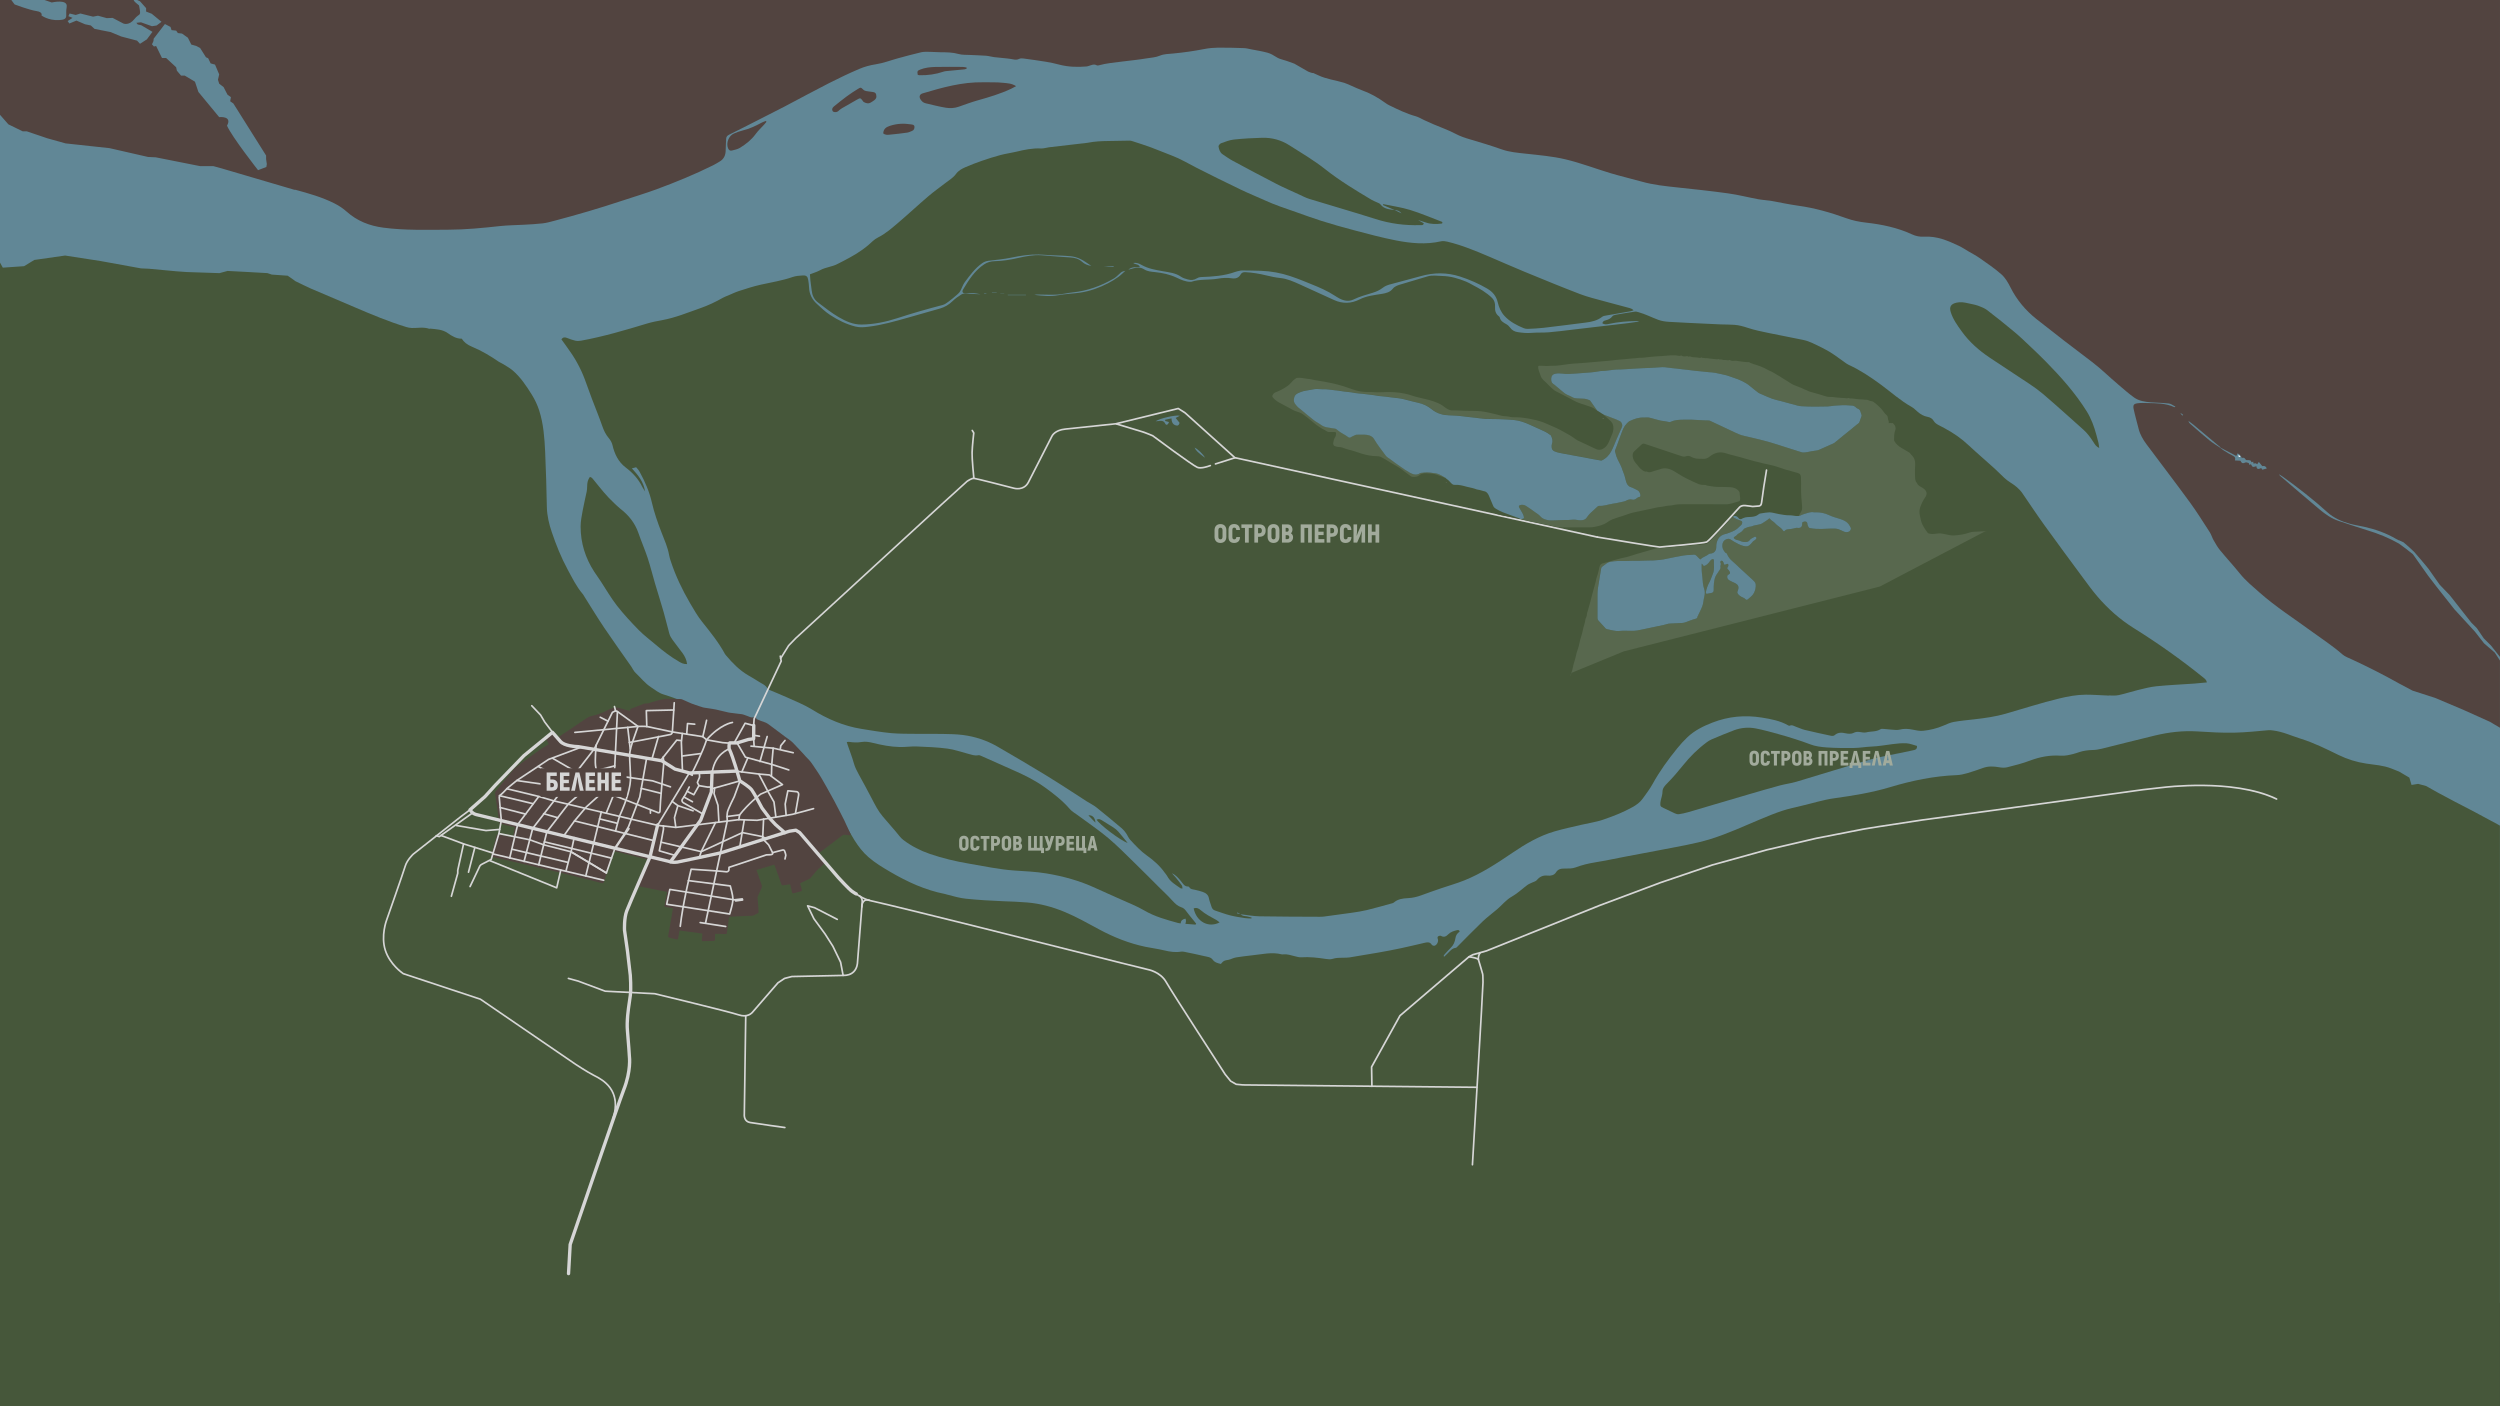 <?xml version="1.0" encoding="UTF-8"?><svg id="Layer_2" xmlns="http://www.w3.org/2000/svg" xmlns:xlink="http://www.w3.org/1999/xlink" viewBox="0 0 1920 1080"><rect x="0" y="0" width="1920" height="1080" fill="#333333" stroke="none"/><defs><style>.cls-1{fill:none;}.cls-2{clip-path:url(#clippath);}.cls-3{fill:#fff;}.cls-4{fill:#b6b6b6;}.cls-5{fill:#d6d6d6;}.cls-6{fill:#e0e0e0;}.cls-7{fill:#a2ab9c;}.cls-8{fill:#46573a;}.cls-9{fill:#58684e;}.cls-10{fill:#618796;}.cls-11{fill:#524440;}</style><clipPath id="clippath"><rect class="cls-1" width="1920" height="1080"/></clipPath></defs><g id="Layer_1-2"><g class="cls-2"><rect class="cls-10" x="0" y="-34.01" width="1920" height="1034.55"/><path class="cls-8" d="m1918.5,633.26l-18.86-10.14-14.64-7.6-12.67-6.76-9.01-5.07-6.19-1.69-5.07.84-1.69-5.63-7.88-4.65c-2-.8-4-1.6-6-2.38-6.14-2.4-12.69-2.79-19.12-3.74-7.47-1.11-14.58-3.31-21.35-6.61-9.42-4.58-18.8-9.3-28.83-12.43-7.13-2.22-13.95-5.49-21.47-6.4-1.15-.14-2.33-.32-3.48-.22-8.62.79-17.22,1.67-25.9,1.89-9.64.25-19.23-.36-28.81-.95-11.03-.68-21.76.57-32.39,3.11-13.72,3.28-27.38,6.84-41.09,10.19-2.27.56-4.63.94-6.96.98-3.57.08-7.02.55-10.4,1.67-1.52.5-3.04,1.05-4.59,1.42-3.1.74-6.13,1.5-9.45,1.27-8.11-.57-15.92.86-23.58,3.76-5.68,2.15-11.63,3.65-17.53,5.14-1.99.5-4.26.33-6.32-.03-4.08-.72-8.06-.92-12.04.47-4.03,1.41-8.05,2.87-12.15,4.05-2.65.77-5.42,1.42-8.16,1.53-17.54.68-34.58,4.21-51.3,9.25-13.99,4.21-28.33,6.52-42.74,8.51-8.52,1.18-16.67,3.82-24.99,5.75-5,1.16-10.05,2.25-14.91,3.85-5.68,1.87-11.24,4.13-16.75,6.45-12.71,5.35-25.25,11.14-38.43,15.26-6.31,1.97-12.8,3.45-19.3,4.74-15.11,3.01-30.26,5.76-45.39,8.64-7.97,1.52-15.91,3.25-23.92,4.54-5.2.84-10.22,2.05-15.17,3.92-2.5.94-5.46.85-8.22.85-2.82,0-5.11.24-6.83,3.03-1.3,2.09-3.95,2.68-6.34,2.39-3.59-.43-6.16.87-8.41,3.55-.73.87-2.15,1.15-3.26,1.69-1.32.65-2.76,1.14-3.93,1.99-3.96,2.92-7.54,6.47-11.78,8.83-4.54,2.52-7.55,6.5-11.32,9.72-3.74,3.19-7.74,6.11-11.29,9.5-6.56,6.28-12.87,12.82-19.3,19.25-.37.37-.8.89-1.25.94-2.99.3-4.52,2.64-6.43,4.44-.81.77-1.6,1.55-2.41,2.33-.18-.16-.37-.32-.55-.48.28-.44.5-.94.84-1.32,1.59-1.74,3.14-3.51,4.83-5.15,2.02-1.95,3.07-4.64,3.4-7.04.36-2.57,1.49-4,3.29-5.19-.28-1.44-1.25-1.35-2.04-1.15-2.39.59-4.77,1.25-6.61,3.08-1.61,1.61-3.3,2.71-5.68,1.31-.48-.28-1.48-.11-2.01.22-.77.48-.8,1.24-.41,2.23.69,1.79-.73,4.63-2.52,5.09-.64.17-1.84-.22-2.16-.74-1.28-2.1-3.08-2.05-5.06-1.59-6.14,1.4-12.26,2.91-18.42,4.22-5.74,1.22-11.52,2.32-17.3,3.34-7.48,1.33-14.97,2.57-22.46,3.77-1.57.25-3.2.21-4.8.22-2.78.02-5.51.02-8.25.91-1.53.5-3.4.28-5.06.03-6.24-.95-12.47-1.69-18.81-1.27-1.64.11-3.37-.38-5-.81-2.9-.76-5.75-1.71-8.82-1.44-.43.04-.88.09-1.28-.01-7.61-1.97-15.1,0-22.61.74-4.14.41-8.26,1.01-12.38,1.61-1.04.15-2.04.58-3.05.91-.91.3-1.78.78-2.72.93-3.62.6-3.7.6-5.94,3.18-2.3-.59-4.64-1.03-6.26-3.26-1.51-2.08-4.11-2.19-6.35-2.73-5.08-1.24-10.22-2.24-15.35-3.3-.83-.17-1.72-.31-2.54-.17-4.41.75-8.65.11-12.96-.95-4.76-1.17-9.67-1.74-14.48-2.75-12.44-2.62-24.15-7.25-35.33-13.26-8.94-4.8-17.74-9.83-27.18-13.71-9.1-3.74-18.43-6.25-28.2-7.07-5.96-.5-11.95-.72-17.93-.94-9.72-.37-19.42-.96-29.11-1.94-4.84-.49-9.42-1.87-14.06-3.06-.72-.19-1.43-.45-2.17-.59-15.07-2.95-28.79-9.26-41.93-16.95-5.81-3.4-11.59-6.85-16.73-11.3-4.35-3.76-7.75-8.23-10.79-13.04-6.22-9.87-11.3-20.36-16.59-30.72-4.15-8.13-9.09-15.76-14.25-23.25-3.09-4.49-6.35-8.88-9.74-13.14-1.78-2.23-3.84-4.32-6.08-6.09-5.6-4.43-11.32-8.72-17.1-12.92-3.79-2.75-7.96-4.86-12.44-6.28-.69-.22-1.5-.06-2.21-.24-1-.25-2.22-.39-2.9-1.05-1.55-1.49-3.45-1.64-5.33-1.87-4.96-.61-9.98-.82-14.88-1.75-7.13-1.36-14.17-3.19-21.24-4.87-.92-.22-1.82-.65-2.66-1.12-6.84-3.81-14.1-6.47-21.58-8.77-3.26-1-6.12-3.39-9.08-5.29-4.73-3.04-8.15-7.53-12.19-11.34-1.36-1.28-2.12-3.2-3.22-4.77-6.92-9.91-13.99-19.72-20.74-29.75-5.25-7.8-10.11-15.86-15.14-23.81-.46-.72-.84-1.5-1.39-2.14-4.84-5.67-8.04-12.33-11.56-18.82-4.97-9.16-8.81-18.78-12.14-28.61-2.09-6.18-3.62-12.5-3.78-19.12-.33-14.22-.64-28.44-1.32-42.64-.5-10.66-1.27-21.37-4.56-31.61-1.36-4.24-3.3-8.41-5.66-12.18-4.24-6.79-8.68-13.53-14.88-18.78-2.33-1.97-5.12-3.41-7.73-5.05-.9-.57-1.94-.92-2.82-1.52-6.44-4.42-13.11-8.4-20.36-11.41-4.12-1.72-6.47-3.75-8.02-6.27-4.18.11-7.63-2.07-10.92-4.36-4.02-2.81-8.62-2.86-13.16-3.36-.31-.03-.68.21-.94.11-4.39-1.54-8.89-.47-13.34-.6-1.47-.04-2.98-.35-4.4-.79-13.32-4.08-26.14-9.43-38.92-14.91-11.4-4.89-22.84-9.66-34.22-14.59-3.92-1.69-7.7-3.7-11.57-5.52-.52-.24-.93-.53-1.24-.88h0s0,0,0,0h0s-5.02-3.48-5.02-3.48l-12.11-.84-3.38-1.13-14.64-.84-16.05-.84-6.19,1.69-25.06-.84-7.88-.56-21.12-1.97-6.19-.28-30.97-5.63-7.32-1.13-19.99-3.1-23.65,3.38-7.88,4.79-16.33,1.13-2.21-4.01v878.44h1920v-445.91l-1.5-.83Z"/><path class="cls-8" d="m918.2,710.09c.16-.23.31-.46.47-.69-.71-.89-1.41-1.78-2.12-2.67-1.87-2.33-3.85-4.58-5.58-7.01-.98-1.38-2.01-2.4-3.64-2.91-2.84-.9-4.88-2.84-6.86-5.03-3.37-3.73-7.07-7.16-10.64-10.71-5.99-5.97-11.93-11.99-18-17.89-6.83-6.63-13.48-13.49-20.75-19.6-7.44-6.24-15.55-11.69-23.36-17.49-2.06-1.53-4.42-2.81-6.06-4.71-5.79-6.71-12.74-12.04-19.87-17.14-3.55-2.54-7.35-4.76-11.2-6.84-3.85-2.08-7.88-3.86-11.87-5.67-8.28-3.74-16.59-7.42-24.91-11.09-.77-.34-1.7-.79-2.43-.63-2.78.61-5.27-.43-7.83-1.09-5.28-1.35-10.48-3.28-15.85-3.98-7.82-1.03-15.75-1.34-23.65-1.65-4.25-.17-8.54.5-12.8.43-7.19-.13-14.2-1.51-21.17-3.25-2.65-.66-5.6-1.09-8.24-.64-3.37.58-6.57.41-9.85-.09-.48-.07-.99.09-1.67.17.31,1,.54,1.8.81,2.59,1.56,4.54,3.34,9.02,4.62,13.64.87,3.15,2.31,5.93,3.86,8.74,3.36,6.08,6.68,12.18,9.88,18.34,2.51,4.82,4.93,9.68,8.49,13.85,3.33,3.9,6.68,7.78,10.04,11.66,1.89,2.18,3.52,4.7,5.78,6.4,6.17,4.66,13.03,8.19,20.37,10.69,9.73,3.32,19.67,5.71,29.84,7.42,11.7,1.96,23.28,4.53,35.16,5.33,8.1.55,16.27.87,24.27,2.19,13.1,2.15,25.88,5.68,38,11.31,6.4,2.97,12.89,5.73,19.3,8.65,6.03,2.74,12.28,5.13,17.97,8.47,8.15,4.8,17.07,7.17,26.01,9.66.6.17,1.24.19,2.09.31.1-2.44,1.66-3.24,3.64-3.65.51,1.4.5,1.89-.07,4,2.67.21,5.25.41,7.84.61Z"/><path class="cls-8" d="m514.14,486.92c-1.58-5.53-2.83-11.16-4.42-16.69-2.12-7.4-4.48-14.72-6.65-22.1-1.93-6.53-3.54-13.16-5.67-19.63-2.14-6.47-4.89-12.74-7.11-19.19-2.68-7.76-7.57-13.75-13.98-18.68-1.6-1.23-3.01-2.73-4.51-4.1-5.79-5.29-10.58-11.46-15.5-17.52-.92-1.13-1.7-2.44-3.28-2.75-1.58,2.3-2.08,4.34-2.1,7.6,0,1.27-.12,2.56-.37,3.8-1.01,4.92-2.22,9.79-3.11,14.73-.72,3.98-1.53,8.03-1.53,12.04,0,12.59,3.65,24.2,10.52,34.76,1.57,2.42,3.29,4.75,4.88,7.16,4.13,6.25,7.84,12.82,12.43,18.7,5.19,6.64,10.96,12.86,16.86,18.88,4.02,4.1,8.72,7.55,13.1,11.3,5.61,4.81,11.47,9.27,17.89,12.98,1.78,1.03,3.54,1.93,6.1,1.81-.43-3.32-1.71-5.98-3.48-8.4-2.52-3.45-5.21-6.77-7.7-10.24-.98-1.36-1.9-2.89-2.36-4.48Z"/><path class="cls-8" d="m835.91,626.2c1.84,1.92,3.46,3.61,5.38,5.62-.12-3.68-2.4-6.11-5.38-5.62Z"/><path class="cls-8" d="m936.66,708.42c-.95-.72-1.68-1.45-2.55-1.92-4.22-2.29-8.49-4.45-12.16-7.64-1.35-1.18-3.04-2.03-5.23-1.2,2.15,10.34,11.55,15.17,19.94,10.75Z"/><path class="cls-8" d="m861.93,642.33c-2.06-2.43-3.94-5.05-6.74-6.77-2.92-1.79-5.79-3.65-8.7-5.43-.72-.44-1.5-.88-2.31-1.04-.58-.12-1.24.22-1.98.37,1.74,3.44,18.49,16.25,23.83,17.91-1.36-1.68-2.7-3.39-4.1-5.04Z"/><path class="cls-3" d="m1720.76,350.95c-.59-.75-.99-1.26-1.38-1.76-.61,1.5-.13,1.94,1.38,1.76Z"/><path class="cls-8" d="m1619.59,534.11c2.55.08,5.19.25,7.65-.28,4.91-1.06,9.69-2.69,14.58-3.87,4.78-1.15,9.59-2.45,14.45-2.93,9.67-.95,19.4-1.37,29.1-2.05,3.14-.22,6.27-.58,9.53-.89-.42-2.11-1.72-2.92-2.87-3.85-17.02-13.73-34.85-26.34-53.38-37.91-10.66-6.66-19.83-14.88-27.93-24.34-3.82-4.47-7.3-9.25-10.79-13.98-10.05-13.6-20.11-27.19-30-40.91-5.75-7.98-11.17-16.2-16.75-24.31-2.41-3.51-5.7-6.03-9.27-8.27-1.62-1.02-3.15-2.21-4.56-3.49-2.53-2.3-4.88-4.81-7.42-7.11-4.99-4.52-10.07-8.95-15.1-13.44-3.03-2.7-5.93-5.56-9.06-8.14-5.8-4.79-12.3-8.51-18.99-11.92-1.37-.7-2.85-1.73-3.59-3.01-1.16-1.99-2.77-2.88-4.83-3.27-2.94-.54-5.39-1.98-7.61-3.9-1.54-1.33-3-2.83-4.74-3.81-8.47-4.72-15.62-11.24-23.37-16.94-7.86-5.78-15.91-11.21-24.82-15.28-1.05-.48-2.01-1.2-2.97-1.87-3.86-2.68-7.57-5.62-11.59-8.03-4.21-2.52-8.67-4.66-13.12-6.75-2.3-1.08-4.76-1.98-7.25-2.5-8.89-1.88-17.84-3.49-26.73-5.36-5.33-1.12-10.7-2.2-15.86-3.91-3.39-1.12-6.74-2.08-10.26-2.33-3.52-.25-7.06-.2-10.59-.33-3.84-.15-7.69-.35-11.53-.54-9.4-.46-18.8-.84-28.19-1.43-2.74-.17-5.57-.57-8.12-1.51-5.09-1.89-9.94-4.42-15.2-5.89-.9-.25-1.89-.58-2.77-.45-4.96.73-9.91,1.55-14.85,2.43-.9.16-2.04.52-2.52,1.18-1.3,1.8-3.08,2.55-5.08,3.07-1.24.32-2.43.78-2.5,2.38,1.58.97,3.12.8,4.73.44,7.23-1.59,14.57-2.18,21.96-2.23.5,0,1,.23,1.5.35-5.71.97-11.32,1.57-16.94,2.22-11.57,1.34-23.14,2.73-34.71,4.08-5.94.69-11.88,1.5-17.84,1.98-4.37.35-8.78.05-13.15.43-3.58.31-7.04-.04-10.53-.56-2.46-.36-4.41-1.36-5.91-3.43-.78-1.09-1.87-2.09-3.04-2.74-2.16-1.2-4.26-2.32-4.9-4.98-.09-.38-.4-.78-.73-1.03-2.51-1.87-3.14-4.45-2.93-7.4.17-2.46-.51-4.87-2.17-6.54-2.16-2.18-4.72-4.01-7.28-5.73-2.39-1.6-5-2.87-7.54-4.26-1.69-.92-3.36-1.91-5.13-2.64-5.96-2.46-12.12-4.27-18.61-4.39-3.71-.07-7.44-.81-11.14.32-6.54,2-13.12,3.86-19.65,5.87-2.54.78-5.29,1.4-7.04,3.6-2.13,2.66-5.04,3.41-8.13,3.91-5.89.96-11.87,1.53-17.33,4.3-6.4,3.25-12.94,3.47-19.49.53-8.78-3.94-17.49-8.04-26.28-11.98-4.87-2.18-9.7-4.43-15.16-4.98-3.7-.38-7.38-1.18-11-2.07-5.21-1.28-10.46-2.14-15.81-2.42-1.5-.08-2.86.31-3.58,1.65-1.52,2.81-3.95,3.49-6.8,3.06-3.65-.56-7.23-.33-10.84.3-6.72,1.19-13.72.1-20.32,2.39-.1.03-.21,0-.32,0-3.98.11-7.52-1.58-10.93-3.18-5.33-2.51-10.92-3.7-16.66-4.28-2.91-.29-5.74-.5-8.28-2.1-2.64-1.66-5.41-1.75-8.31-.78-1.07.36-2.19.57-3.87,1,2.89-2.34,5.84-1.86,8.87-2.11-1.07-2.45-3.57-1.62-5.07-3.04,2.54-.37,4.58.48,6.38,1.52,5.04,2.89,10.64,3.81,16.2,4.81,4.93.89,9.94,1.3,14.25,4.36,1.43,1.02,3.32,1.46,5.05,1.97,2.45.72,4.82.57,7.08-.9.84-.55,1.96-.87,2.97-.91,8.99-.32,17.92-.88,26.48-3.99,1-.36,2.06-.56,3.11-.8.62-.14,1.26-.29,1.88-.29,4.92.07,9.84.1,14.76.28,7.63.27,15.12,1.65,22.33,4.04,6.99,2.32,13.8,5.22,20.63,8.01,3.26,1.33,6.42,2.91,9.53,4.57,2.63,1.41,5.05,3.22,7.68,4.61,3.44,1.81,7.21,2.56,10.8.8,4.75-2.33,9.8-3.65,14.8-5.18,2.77-.85,5.35-2,7.69-3.82,1.46-1.14,3.31-1.96,5.11-2.47,7.93-2.22,15.94-4.16,23.86-6.42,10.16-2.9,20.24-3.03,30.34.24,7.35,2.38,14.4,5.44,21.06,9.36,4.04,2.38,6.81,5.71,7.92,10.39.92,3.89,2.48,7.58,5.21,10.53,4.07,4.4,9.29,7.15,14.77,9.4.96.39,2.09.58,3.13.53,4.05-.19,8.12-.35,12.15-.82,10.73-1.25,21.43-2.66,32.15-4,4.6-.57,9.05-1.48,12.84-4.48.77-.61,1.97-.77,3-.96,6.21-1.11,12.43-2.14,18.65-3.24.84-.15,1.65-.52,2.47-.78-1.03-.99-1.97-1.42-2.95-1.68-6.5-1.76-13.03-3.42-19.52-5.23-6.27-1.75-12.67-3.24-18.73-5.56-14.38-5.51-28.62-11.38-42.87-17.24-8.81-3.62-17.5-7.51-26.27-11.24-10.73-4.56-21.48-9.1-32.88-11.79-1.52-.36-3.25-.58-4.74-.23-11.63,2.67-23.23,1.52-34.67-.71-10.91-2.13-21.67-5.06-32.43-7.88-8.28-2.16-16.5-4.55-24.67-7.09-6.33-1.97-12.53-4.31-18.79-6.5-8.38-2.93-16.84-5.66-24.92-9.39-5.92-2.73-12.01-5.11-17.88-7.94-11.57-5.57-23.1-11.22-34.52-17.06-6.18-3.16-12.13-6.77-18.67-9.23-5.4-2.03-10.71-4.32-16.12-6.32-4.71-1.73-9.51-3.23-14.28-4.79-.7-.23-1.46-.42-2.19-.41-5.46.07-10.91.24-16.37.29-5.25.05-10.47.3-15.64,1.32-1.67.33-3.39.43-5.09.62-8.28.96-16.56,1.9-24.83,2.89-2.01.24-4.03,1-6.01.9-6.52-.34-12.77.96-19.03,2.48-4.04.98-8.2,1.5-12.22,2.57-4.84,1.29-9.63,2.83-14.37,4.47-4.23,1.46-8.42,3.07-12.52,4.85-2.73,1.18-5.39,2.64-7.21,5.16-2.05,2.84-5.02,4.6-7.73,6.68-4.58,3.5-9.28,6.86-13.66,10.59-7.64,6.52-14.99,13.4-22.64,19.91-5.03,4.28-9.99,8.73-16.01,11.7-2.82,1.39-4.91,3.73-7.27,5.75-2.9,2.49-6.08,4.68-9.31,6.73-3.15,2-6.51,3.67-9.8,5.46-1.4.76-2.87,1.4-4.27,2.18-4.3,2.4-9.39,2.56-13.72,4.97-2.38,1.32-5.09,2.07-7.79,3.14.11,1.58.16,3.07.34,4.55.31,2.65.75,5.29,1.02,7.94.39,3.69,1.87,6.88,4.81,9.09,5.2,3.93,10.33,8.06,15.95,11.32,5.38,3.12,11.05,5.79,17.72,5.68,9.43-.16,18.49-2.03,27.37-4.93,11.46-3.75,23.03-7.06,34.69-10.09,1.67-.43,3.2-1.6,4.63-2.65,2.21-1.63,4.32-3.41,6.4-5.21.93-.81,1.9-1.71,2.49-2.76,1.26-2.23,1.97-4.83,3.47-6.86,3.95-5.3,7.85-10.69,13.37-14.6,1.55-1.1,3.15-1.66,5-1.89,5.83-.71,11.71-1.2,17.44-2.41,6.95-1.46,13.89-2.53,20.98-2.41,2.55.04,5.1.33,7.66.46,5.65.29,11.33.36,16.95.89,2.59.25,5.26,1.06,7.61,2.2,2.85,1.38,5.4,3.39,8.2,5.2-2.73-.34-5.12-1.33-7.12-3.15-2.6-2.37-5.73-3.16-9.13-3.33-2.77-.14-5.54-.35-8.31-.57-4.58-.35-9.16-.75-13.74-1.09-6.17-.45-12.15.77-18.11,2.12-5.86,1.32-11.74,2.29-17.77,2.41-2.92.06-5.7.8-8.18,2.46-7.24,4.85-11.77,11.99-16.09,19.25-1.19,2-.18,3.27,2.31,2.92,3.78-.52,7.45-.04,11.11.81-3.52-.08-7.03-.42-10.54-.58-1.34-.06-2.95-.07-4.01.58-2.52,1.55-4.98,3.3-7.1,5.36-2.76,2.67-5.92,4.5-9.52,5.56-8.08,2.38-16.2,4.63-24.31,6.92-10.09,2.85-20.15,5.78-30.6,7.05-3.28.4-6.55.73-9.88-.09-7.15-1.75-13.63-5.01-19.7-8.99-3.63-2.38-6.83-5.47-10.06-8.42-3.69-3.37-5.86-7.55-6.03-12.68-.06-1.91-.35-3.83-.64-5.72-.39-2.6-1.43-3.62-4.08-3.47-2.65.16-5.42.34-7.89,1.2-8.03,2.81-16.39,4.07-24.63,5.93-5.6,1.27-11.09,3.06-16.56,4.82-2.83.91-5.53,2.24-8.28,3.4-1.37.58-2.8,1.06-4.08,1.79-5.58,3.19-11.36,5.92-17.44,8.04-9.59,3.34-18.98,7.26-29.04,9.12-3.99.74-8.01,1.48-11.88,2.66-16.69,5.05-33.39,10.01-50.58,13.14-1.43.26-3.01.3-4.41,0-2.16-.48-4.27-1.28-6.34-2.1-1.67-.66-3.07-.73-4.33,1.09,1.5,2.09,2.96,4.18,4.48,6.23,5.58,7.52,10.15,15.6,13.43,24.37,1.88,5.01,3.62,10.06,5.51,15.06,2.6,6.9,5.45,13.71,7.86,20.68,1.21,3.49,2.66,6.68,5.09,9.51,1.27,1.49,2.37,3.39,2.81,5.28,1.58,6.87,4.53,12.99,10.15,17.25,5.42,4.1,9.8,8.85,12.78,14.95.58,1.2,1.4,2.28,2.11,3.42-1.04-7.31-5.47-12.64-10.12-17.67,1.2-.32,2.17-.57,3.3-.87.47.56,1.12,1.27,1.7,2.03.39.51.73,1.06,1.04,1.63,4.08,7.43,7.42,15.19,9.32,23.46,1.83,7.94,4.53,15.58,7.48,23.15,2.2,5.66,4.73,11.23,5.78,17.29.27,1.57.76,3.11,1.26,4.63,3.73,11.33,8.85,22.01,14.86,32.29,2.86,4.88,5.65,9.78,9.22,14.24,6.32,7.92,12.72,15.81,17.57,24.78.2.37.52.68.79,1.01,4.98,5.92,10.34,11.42,17.11,15.35,2.59,1.51,5.21,2.98,7.7,4.63,2.54,1.68,5.62,2.68,7.2,5.67.29.55,1.22.81,1.9,1.11,4.41,1.89,8.89,3.64,13.25,5.64,6.32,2.9,12.88,5.45,18.75,9.08,11.9,7.37,24.43,12.8,38.28,14.99,7.49,1.19,14.99,2.51,22.53,3.21,6.59.61,13.26.49,19.89.57,6.43.08,12.87-.08,19.3.05,5.34.11,10.73.14,16.01.82,9.31,1.2,18.19,4.12,26.34,8.8,12.52,7.19,24.93,14.58,37.29,22.06,7.5,4.54,14.82,9.38,22.21,14.11,2.97,1.9,5.89,3.87,8.87,5.77,2.62,1.66,5.47,3.01,7.88,4.93,6.61,5.25,13.08,10.69,19.54,16.13,1.21,1.02,2.23,2.31,3.14,3.61,1.16,1.65,1.88,3.68,3.24,5.13,4,4.31,7.96,8.66,12.82,12.08,5.27,3.71,10.04,7.98,13.79,13.3.55.78,1.26,1.47,1.69,2.31,2.28,4.51,6.55,6.83,10.45,9.55.21.15.6.05,1.39.08-.19-.92-.14-1.81-.54-2.37-1.41-2-2.94-3.93-4.49-5.83-.98-1.21-2.07-2.32-3.1-3.48,3.05,1.39,5.07,3.81,7.08,6.25,1.46,1.77,2.54,4.07,5.42,3.94.27-.01.68.23.81.47.98,1.81,2.83,1.68,4.46,2.08,1.97.49,3.97.91,5.88,1.6,2.38.86,4.3,2.17,4.79,5.04.36,2.09,1.33,4.06,1.88,6.13.43,1.6,1.32,2.66,2.87,3.16,3.85,1.26,7.65,2.71,11.56,3.7,3.72.95,7.56,1.49,11.36,2.09,1.62.25,3.29.2,4.94.28.04-.24.07-.48.11-.72-.75-.2-1.51-.35-2.24-.6-2-.7-4.44-.05-6.06-1.91-.04,0-.08,0-.12-.01l.05-.06s-.05.06-.05.06c-.07-.04-.14-.08-.21-.12-.85-.19-1.7-.37-2.55-.56.09-.24.17-.48.26-.73.76.43,1.53.86,2.29,1.28.09.02.18.04.27.06.02.03.05.05.07.08,4.82.56,9.63,1.49,14.45,1.58,15.43.29,30.86.26,46.29.35,1.07,0,2.15-.03,3.2-.17,7.1-.94,14.2-1.87,21.28-2.91,3.91-.57,7.84-1.15,11.67-2.08,6.33-1.53,12.6-3.35,18.89-5.06.6-.16,1.3-.3,1.74-.69,3.09-2.75,7.01-3.21,10.78-3.39,3.61-.17,6.94-.93,10.27-2.17,5.11-1.9,10.26-3.68,15.41-5.45,5.86-2.01,11.85-3.68,17.6-5.98,13.3-5.32,25.18-13.19,36.98-21.19,10.13-6.87,20.65-13.08,32.5-16.51,6.87-1.99,13.9-3.47,20.87-5.12,5.41-1.28,11-2.02,16.23-3.81,7.76-2.66,15.44-5.63,22.66-9.66,3.06-1.71,5.8-3.66,7.81-6.49,2.67-3.74,5.52-7.4,7.72-11.41,5.38-9.81,11.95-18.76,18.95-27.41,2.34-2.9,4.88-5.67,7.57-8.25,5.57-5.33,12.32-8.66,19.48-11.43,12.29-4.75,24.84-5.89,37.77-3.82,7.09,1.14,14.12,2.44,20.47,6.09.26.15.68.31.9.2,1.95-1,3.5.35,5.16.88,2.13.68,4.16,1.75,6.33,2.27,6.75,1.63,13.55,3.11,20.34,4.55.85.18,2.12.11,2.69-.4,2.66-2.41,5.52-2.17,8.73-1.47,1.86.41,4.21.52,5.79-.3,1.59-.82,2.89-.98,4.5-.78,1.79.22,3.73.75,5.39.32,3.6-.92,7.53-.26,10.88-2.41.7-.45,1.89-.26,2.84-.2,1.92.12,3.83.42,5.74.52,2.02.11,4.16.52,6.04.02,3.44-.92,6.71-.7,10.11-.01,2.61.52,5.33,1.15,7.92.89,5.43-.54,10.73-1.85,15.8-4.03,2.54-1.09,5.13-2.31,7.82-2.79,5.36-.94,10.8-1.45,16.22-2.06,7.98-.91,15.94-2.05,23.66-4.26,13.67-3.91,27.19-8.32,41.03-11.66,6.8-1.64,13.6-2.93,20.57-2.95,5.87-.02,11.75.52,17.62.7ZM757.48,225.41h-1.6c0-.13.01-.25.02-.38.57.05,1.13.09,1.7.14-.04.08-.08.16-.12.24Zm4.32-.66c0-.08,0-.17,0-.25h3.62c0,.08.01.17.02.25h-3.62Zm89.31-20.24c1.36-.04,2.73,0,4.09,0,.03.18.07.37.1.55-2.71-.12-5.43-.24-7.49-.34.66-.04,1.97-.16,3.29-.2Zm-79.89,20.82h-2.95c0-.05,0-.11,0-.16h2.96c0,.05,0,.11,0,.16Zm2.78,1.38c-.03-.11-.05-.21-.08-.32h14c0,.11,0,.21,0,.32h-13.92Zm84.87-14.01c-2.5,1.79-5.15,3.43-7.88,4.84-6.78,3.5-13.92,6.1-21.49,7.21-5.58.82-11.28.95-16.82,1.99-6.02,1.12-11.89.48-18.37-.29,1.03-.14,1.54-.25,2.05-.27.64-.02,1.27.04,1.91.04,4.58.03,9.17.3,13.73.02,3.92-.24,7.79-1.27,11.71-1.66,11.37-1.14,21.81-4.97,31.63-10.64,1.54-.89,2.86-2.22,4.18-3.45,1.95-1.81,1.93-1.86,4.74-2.51-1.58,1.41-3.35,3.26-5.38,4.72Zm47.02,111.99c-.23,1.3-.9,2.37-2.27,2.13-2.67-.47-3.9-2.36-3.86-5.52-1.84.4-3.37.73-4.9,1.06,0,.32,0,.64,0,.96.96.26,1.93.52,2.89.79-.6,2.11-2.08,2.8-2.77,1.36-1.34-2.8-3.46-2.29-5.66-2.07-.5.05-1,.08-1.78.14,2.87-2.16,15.27-5.05,18.59-4.26-1.13.6-1.97,1.05-3.23,1.72,1.05,1.31,1.99,2.48,2.97,3.7Zm11.6,19.12c2.17.76,7.12,5.61,7.9,7.74-5.5-4.13-7.05-5.65-7.9-7.74Z"/><path class="cls-8" d="m1453.32,571.5c-5.38.71-10.71,1.67-16.16,1.88-4.37.17-8.72,1-13.08,1.06-7.06.1-14.14.09-21.18-.41-4.31-.31-8.69-.83-12.84-2.45-3.85-1.5-7.78-2.8-11.72-4.06-4.27-1.36-8.57-2.66-12.91-3.83-5.67-1.53-11.34-3.18-17.1-4.27-5.52-1.04-11.14-.57-16.44,1.37-5.9,2.17-11.69,4.68-17.49,7.12-1.27.53-2.46,1.31-3.58,2.13-6.92,5.1-12.98,11.13-18.33,17.81-3.79,4.73-7.72,9.3-11.96,13.62-1.79,1.82-3.71,3.73-3.73,6.49-.02,2.38-.83,4.53-1.35,6.77-.14.62-.27,1.25-.3,1.89-.13,2.51.08,2.8,2.4,3.91,2.89,1.37,5.76,2.81,8.68,4.11.94.42,2.07.81,3.04.68,2.41-.34,4.82-.86,7.16-1.54,15.49-4.53,30.95-9.14,46.44-13.68,8-2.34,15.99-4.68,24.04-6.85,4.22-1.14,8.62-1.66,12.81-2.91,18.95-5.63,37.8-11.62,56.8-17.07,7.99-2.29,16.27-3.55,24.42-5.28,3.03-.64,6.06-1.28,9.08-1.94,1.36-.3,2.39-.95,2.21-3.19-2.72-.72-5.36-1.86-8.05-2.01-3.6-.2-7.27.18-10.86.65Z"/><path class="cls-8" d="m1060.21,156.99c-.65-.85-1.99-1.21-3.03-1.73-1.24-.62-2.57-1.08-3.76-1.78-12.3-7.33-24.53-14.69-35.83-23.64-8.6-6.81-18.16-12.43-27.46-18.33-6.27-3.98-13.32-5.89-20.75-5.7-7.26.19-14.53.59-21.74,1.36-3.34.36-6.61,1.67-9.82,2.83-.89.32-2.11,1.76-2,2.49.37,2.28,1.06,4.63,3.21,6.05,2.5,1.65,4.93,3.44,7.56,4.86,11.21,6.03,22.43,12.02,33.74,17.85,5.5,2.83,11.21,5.29,16.84,7.87,2.81,1.29,5.58,2.78,8.52,3.68,16.85,5.18,33.81,10.01,50.6,15.37,11.26,3.6,22.7,5.11,34.44,4.72.96-.03,2.22.48,2.76-1.39-.74-.41-1.52-.85-2.31-1.3-.7-.4-1.39-.81-2.09-1.22,2.02.64,4.05,1.23,6.05,1.93,4.03,1.4,8.15,1.28,12.3.77.13-.02.22-.33.37-.59-.11-.22-.18-.65-.38-.73-8.17-3.11-16.22-6.57-24.56-9.14-6.67-2.06-13.68-3.01-20.54-4.46-.09.24-.17.47-.26.71,1.51.64,3.02,1.28,4.52,1.93,1.52.65,3.04,1.31,4.56,1.96-3.97-.64-8.14-.65-10.95-4.37Zm10.85,4.29c2.16.09,3.99.83,5.31,2.62-1.77-.87-3.54-1.75-5.31-2.62Z"/><path class="cls-3" d="m1705.43,343.83h0s-.08.09-.12.13c.04-.04.12-.13.12-.13Z"/><path class="cls-11" d="m706.87,76.2c.92,1.49,2.14,2.69,3.93,3.1,5.2,1.19,10.37,2.61,15.63,3.44,3.23.51,6.6.38,9.83-.76,4.83-1.7,9.64-3.49,14.56-4.88,8.75-2.47,17.45-5.03,25.7-8.91,1.1-.52,2.15-1.13,3.87-2.03-3.54-2.23-6.71-2.2-9.73-2.54-5.2-.59-10.43-.33-15.65-.43-16.1-.28-31.29,4.01-46.46,8.53-2.23.66-2.87,2.54-1.67,4.47Z"/><path class="cls-11" d="m562.07,115.62c2.15-.54,4.46-.99,6.29-2.13,4.53-2.82,8.73-6.07,11.94-10.5,1.93-2.66,4.41-4.93,6.63-7.39.6-.66,1.15-1.37,1.72-2.05-.15-.22-.3-.44-.45-.66-1.02.4-2.09.7-3.05,1.21-4.81,2.57-9.68,4.93-15.05,6.18-2.17.5-4.28,1.34-6.34,2.21-4.1,1.73-6.26,7.28-4.63,11.33.58,1.45,1.54,2.16,2.94,1.8Z"/><path class="cls-8" d="m1528.11,274.69c10.24,6.82,20.56,13.51,30.78,20.35,3.46,2.32,6.87,4.76,10.04,7.44,6.35,5.38,12.54,10.95,18.78,16.48,4.16,3.68,8.26,7.43,12.42,11.12,3.08,2.73,5.41,6.03,7.63,9.46,1.01,1.56,1.87,3.34,4.45,4.48-.24-1.7-.33-2.85-.59-3.97-.46-1.98-1.02-3.93-1.55-5.89-1.72-6.43-3.97-12.67-7.51-18.32-8.78-14.02-19.72-26.3-31.28-38.06-3.9-3.97-7.92-7.82-11.96-11.64-3.96-3.74-7.88-7.55-12.06-11.04-6.88-5.75-13.88-11.38-21-16.83-2.06-1.58-4.64-2.59-7.12-3.49-2.4-.86-4.97-1.23-7.47-1.83-3.03-.72-6.03-1.24-9.18-.48-4.15,1-5.59,3.14-4.33,7.21,1.73,5.6,5.16,10.27,8.52,14.94,5.82,8.08,13.19,14.56,21.44,20.06Z"/><path class="cls-11" d="m696.6,101.87c1.32-.19,2.61-.8,3.86-1.31,1.48-.61,1.99-1.97,1.84-3.37-.16-1.49-1.63-1.49-2.75-1.68-5.44-.89-10.75-.6-16.06,1.12-2.97.96-4.94,2.32-5.18,5.79,1.64,1.44,3.53,1.13,5.3.97,4.34-.4,8.68-.91,13-1.52Z"/><path class="cls-11" d="m643.36,85.65c.45-.27.8-.71,1.22-1.04.68-.52,1.34-1.08,2.08-1.5,3.8-2.2,7.61-4.37,11.42-6.53,2.69-1.52,2.7-1.5,4.56.94.19.25.34.6.59.75,1.73,1.03,3.67,1.59,5.45.5,1.94-1.18,4.18-2.31,4.4-4.38,0-2.51-.75-3.43-2.59-3.72-1.69-.27-3.4-.38-5.08-.7-.79-.15-1.7-.44-2.26-.98-2-1.94-2.07-2.07-4.39-.63-2.81,1.75-5.6,3.53-8.26,5.49-3.44,2.54-6.78,5.23-10.1,7.93-1.42,1.16-1.66,2.56-.86,3.63.62.83,2.59.98,3.81.23Z"/><path class="cls-11" d="m718.57,51.41c-4.04.1-8.1.49-11.91,2.04-2.16.88-2.33,1.31-1.83,4.04.45.09.96.28,1.47.29,6.23.11,12.31-.71,18.22-2.73.69-.24,1.44-.38,2.17-.45,4.66-.45,9.32-.86,13.98-1.33.58-.06,1.13-.34,1.69-.52,0-.3.02-.59.03-.89-.99-.16-1.99-.46-2.98-.47-6.94-.04-13.89-.14-20.83.03Z"/><path class="cls-11" d="m628.59,655.52c.5.59,1.02,1.21,1.55,1.83,1.16,1.38,2.33,2.75,3.49,4.13.45.53.39,1.01-.12,1.46-1.87,1.66-3.78,3.28-5.6,4.98-.83.77-1.5,1.72-2.24,2.59-1.16,1.35-2.3,2.71-3.48,4.04-.19.22-.52.34-.8.47-2.14,1.04-4.27,2.07-6.41,3.1-.39.19-.51.38-.36.86.43,1.32.77,2.67,1.14,4.01.28.99.08,1.33-.9,1.59-1.67.45-3.34.91-5.01,1.36-1.12.3-1.36.17-1.62-.93-.43-1.78-.87-3.57-1.26-5.36-.09-.41-.11-.55-.64-.45-1.63.3-3.3.44-4.94.7-.79.13-1.12-.29-1.34-.91-.66-1.85-1.3-3.72-1.96-5.57-1.07-2.96-2.16-5.92-3.21-8.88-.14-.39-.26-.5-.68-.37-4.14,1.26-8.29,2.49-12.44,3.73-.25.07-.49.18-.76.27,1.15,3.38,2.29,6.72,3.43,10.07.07.2.13.4.23.59.77,1.51.45,2.9-.28,4.35-.91,1.81-1.66,3.69-2.48,5.55-.07.16-.12.36-.11.53.15,1.82.31,3.65.46,5.47.06.71.13,1.43.17,2.15.07,1.17.1,2.35.17,3.52.03.49-.15.79-.6,1-1.08.5-2.13,1.06-3.2,1.57-.3.14-.64.28-.97.3-1.63.08-3.26.11-4.89.18-2.27.1-4.53.2-6.79.32-1.75.09-3.51.26-5.26.29-.64.01-.95.25-1.03.81-.29,2.01-.55,4.03-.83,6.04-.26,1.91-.53,3.82-.82,5.72-.07.46-.34.71-.89.69-2.38-.08-4.76-.12-7.15-.17-.29,0-.58,0-.98,0,0,1.41,0,2.77,0,4.13,0,1.03-.31,1.33-1.32,1.35-2.68.05-5.36.09-8.03.17-.65.02-.88-.2-.82-.83.16-1.61.29-3.21.44-4.99-5.76-.78-11.57-1.57-17.53-2.38-.16.77-.34,1.57-.49,2.37-.23,1.27-.43,2.54-.66,3.81-.09.51-.36.85-.93.72-1.23-.27-2.46-.56-3.68-.85-.61-.15-1.22-.32-1.82-.51-1.19-.36-1.35-.6-1.13-1.8.63-3.52,1.29-7.04,1.91-10.56.59-3.38,1.15-6.78,1.72-10.2-1.93-.37-3.81-.74-5.7-1.07-.59-.1-.96-.33-.85-.98.22-1.32.44-2.65.7-3.97.39-1.98.82-3.96,1.23-5.94.04-.2,0-.42,0-.67-5.81-1.16-11.58-2.3-17.35-3.45-1.83-.37-3.66-.75-5.48-1.13-.7-.14-.94-.71-.6-1.48.98-2.21,1.96-4.42,2.96-6.63,1.83-4.02,3.66-8.04,5.55-12.17-1.12-.3-2.18-.58-3.23-.85-7.21-1.8-14.43-3.57-21.63-5.4-.73-.18-.83.16-.99.63-2.22,6.59-4.43,13.19-6.65,19.78-.34,1.02-.7,2.03-1.05,3.05-.35,1-.64,1.18-1.64.92-4.45-1.15-8.89-2.31-13.34-3.44-3.94-1-7.89-1.98-11.84-2.96-3.44-.86-6.87-1.74-10.32-2.55-4.53-1.06-9.07-2.05-13.6-3.1-4.07-.94-8.13-1.92-12.19-2.87-4.91-1.14-9.82-2.28-14.74-3.41-2.66-.61-5.33-1.2-8-1.79-.5-.11-.85-.36-.72-.93.27-1.23.54-2.46.86-3.68,1.05-3.98,2.12-7.96,3.18-11.94.14-.51.4-.8.96-.7,1.27.23,2.54.43,3.8.69,2.42.5,4.83,1.04,7.24,1.55.15.03.31,0,.49,0,.54-2.6,1.07-5.17,1.61-7.82-2.45-.58-4.82-1.13-7.19-1.69-1.38-.32-2.77-.6-4.13-1-.34-.1-.78-.55-.83-.89-.43-2.92-.76-5.87-1.17-8.79-.45-3.24-.96-6.47-1.43-9.7-.18-1.23-.28-2.47-.51-3.69-.24-1.27.55-2.03,1.23-2.86,1.44-1.76,2.88-3.52,4.33-5.28,1.39-1.67,2.8-3.32,4.18-5,1.58-1.92,3.07-3.91,4.71-5.78.78-.88,1.79-1.57,2.74-2.28,3.39-2.51,6.8-4.99,10.19-7.49,4.32-3.19,8.69-6.32,13.38-8.97.42-.24.44-.43.24-.82-.6-1.15-1.17-2.31-1.74-3.47-.42-.84-.32-1.24.44-1.8.91-.68,1.81-1.37,2.71-2.06.6-.45,1.18-.41,1.68.17.72.84,1.43,1.7,2.11,2.58.59.76.77.8,1.6.24,5.44-3.66,10.88-7.32,16.32-10.97,2.38-1.6,4.72-3.28,7.18-4.73,1.19-.7,2.61-1.09,3.97-1.4,3.32-.77,6.51-1.85,9.55-3.39,1.69-.85,3.4-1.72,5.19-2.3,1.92-.62,3.91-.68,5.92-.03,2.39.78,4.85,1.35,7.27,2.05.57.16.53-.19.52-.5-.02-.62.28-.98.84-1.19,3.21-1.23,6.41-2.51,9.64-3.68.77-.28,1.67-.36,2.5-.31,1.1.07,2-.42,2.97-.73,1.69-.54,3.39-1.09,5.11-1.54,1.78-.46,3.58-.82,5.38-1.21.28-.06.58-.1.87-.09,3.83.05,7.67.05,11.5.2.85.03,1.69.51,2.51.86,2.01.86,3.97,1.83,6,2.63,2,.79,4.06,1.42,6.09,2.11.37.13.77.19,1.13.34,1.7.73,3.53.8,5.32,1.11,1.97.34,3.97.55,5.93.97,3.23.7,6.43,1.55,9.66,2.28,1.08.24,2.19.32,3.29.47,1.6.21,3.19.46,4.8.6,1.4.13,2.78.25,4.1.77,1.52.59,3.09,1.06,4.57,1.72,1.12.5,2.2.15,3.29.13.74-.01,1.28.03,1.39.98.03.3.63.61,1.02.77,1.63.67,3.24,1.39,4.93,1.88,2.13.61,3.75,1.97,5.46,3.25,3.49,2.6,7,5.18,10.45,7.82,2.29,1.75,4.79,3.23,6.77,5.37,2.51,2.7,5.05,5.37,7.57,8.07,1.15,1.23,2.2,2.56,3.42,3.7,2.39,2.24,3.97,5.07,5.82,7.71,3.14,4.49,5.89,9.23,8.54,14.02,1.98,3.57,3.98,7.13,5.93,10.72,1.51,2.78,2.94,5.61,4.39,8.42,1.11,2.16,2.26,4.3,3.3,6.49,1.59,3.35,3.11,6.74,4.65,10.12.43.95.17,1.4-.83,1.33-1.26-.09-2.52-.31-3.78-.41-.4-.03-.91,0-1.2.21-2.98,2.22-5.93,4.5-8.89,6.75-2.96,2.24-5.94,4.47-8.91,6.71-.3.22-.56.48-.9.78Z"/><path class="cls-4" d="m1230.88,321.08c.31-.03.52.09.6.41-.29,0-.54-.06-.6-.41Z"/><path class="cls-4" d="m1110.45,370.46c.25.02.36.17.39.4-.27,0-.41-.12-.39-.4Z"/><path class="cls-4" d="m1206.35,522.98c.2.25.02.35-.17.44-.07-.2-.04-.35.17-.44Z"/><path class="cls-6" d="m1351.39,397.69c.28-.68.73-.43,1.17-.2-.39.07-.78.14-1.17.2Z"/><path class="cls-5" d="m465.71,671.07c-.12,0-.23-.03-.33-.09l-27.18-16.27c-.31-.18-.41-.58-.22-.89.18-.31.58-.41.89-.22l26.5,15.86,5.92-17.07s.01-.04.02-.05l1.18-2.64s.03-.07.05-.1l6.8-10.16,2.78-4.84,8.6-22.62,5.26-29.84c.06-.35.4-.59.75-.52.35.06.59.4.52.75l-5.27,29.9s-.02.08-.03.12l-8.64,22.72s-.03.06-.04.09l-2.82,4.91s-.02.03-.02.04l-6.79,10.13-1.15,2.56-6.17,17.79c-.06.18-.21.33-.39.4-.07.03-.15.04-.22.04Z"/><path class="cls-5" d="m434.81,669.04c-.05,0-.11,0-.16-.02-.35-.09-.55-.44-.46-.79l4.36-16.72,1.81-8.34c.08-.35.42-.57.77-.49.35.08.57.42.49.77l-1.82,8.36-4.37,16.75c-.08.29-.34.48-.62.48Z"/><path class="cls-5" d="m463.65,676.68s-.1,0-.15-.02l-84.71-20.12c-.35-.08-.56-.43-.48-.78.08-.35.43-.56.78-.48l84.71,20.12c.35.08.56.43.48.78-.07.3-.34.5-.63.5Z"/><path class="cls-5" d="m427.54,682.5c-.08,0-.17-.02-.24-.05l-51.26-20.85c-.33-.13-.49-.51-.35-.84.13-.33.51-.49.84-.35l50.56,20.56,2.97-12.91c.08-.35.43-.57.77-.48.35.08.56.43.48.77l-3.14,13.65c-.04.18-.16.34-.33.43-.09.05-.2.07-.3.07Z"/><path class="cls-5" d="m436.63,979.4s-.05,0-.07,0c-.71-.04-1.26-.65-1.22-1.36l1.27-22.36c0-.12.03-.23.07-.34,1.53-4.49,37.63-110.02,41.11-118.77,5.78-14.54,4.3-25.22,4.29-25.33,0-.04,0-.08-.01-.11,0-.09-.55-9.36-1.45-19.04-.73-7.91.59-16.81,1.56-23.31.25-1.7.47-3.17.62-4.41.69-5.65.04-14.63,0-15.17l-2.18-18.68-2.27-15.98s0-.08-.01-.12c-.02-.39-.42-9.52,1.81-15.34,2.04-5.33,16.68-38.76,17.79-41.31l5.88-24.52c.17-.69.86-1.12,1.56-.95.69.17,1.12.86.95,1.56l-5.91,24.63c-.02.07-.04.15-.07.22-.16.36-15.74,35.94-17.79,41.3-1.95,5.08-1.68,13.46-1.65,14.24l2.26,15.93s0,.02,0,.03l2.18,18.72s0,.03,0,.05c.03.39.73,9.65,0,15.71-.15,1.28-.38,2.76-.63,4.48-.95,6.37-2.25,15.09-1.54,22.69.86,9.34,1.41,18.3,1.45,19.08.14,1,1.44,11.78-4.45,26.6-3.39,8.53-39.33,113.6-41.01,118.48l-1.26,22.18c-.04.69-.61,1.22-1.29,1.22Z"/><path class="cls-5" d="m514.94,663.13c-.26,0-.53-.08-.76-.25-.58-.42-.71-1.23-.29-1.8l23.11-31.9,8.04-21.18.54-15.06c.03-.71.63-1.26,1.34-1.24.71.03,1.27.62,1.24,1.34l-.55,15.27c0,.14-.03.28-.08.41l-8.18,21.54c-.04.11-.09.21-.16.3l-23.21,32.04c-.25.35-.65.53-1.05.53Z"/><path class="cls-5" d="m657.59,687.81c-.14,0-.27-.02-.41-.07-.23-.08-1.19-.46-3.61-2.17-2.54-1.79-10.51-10.54-10.85-10.91,0,0-.02-.02-.02-.03l-29.41-34.21-2.34-1.46-4.34.64-52.62,16.6s-.08.02-.11.03c-1.28.28-31.43,6.83-33.46,7.11-2.12.29-4.2.11-4.29.1-.06,0-.13-.02-.19-.03-6.03-1.46-147.66-35.83-150.73-36.64-3.6-.95-5.29-4.16-5.36-4.29-.27-.53-.15-1.17.29-1.56l11.49-10.13,7.86-8.67s.02-.02.03-.03l21.91-22.63s.07-.07.11-.1l21.91-17.91c.53-.43,1.29-.38,1.76.12.03.03,2.79,2.98,6.14,6.96,2.44,2.9,10.16,3.6,12.93,3.63.07,0,.14,0,.2.02l63.99,10.82c.17.03.33.09.47.18l9.92,6.26,10.89,2.9,36.07-1.45c.71-.02,1.31.53,1.34,1.24.03.71-.53,1.31-1.24,1.34l-36.27,1.45c-.13,0-.26,0-.38-.04l-11.27-3c-.13-.03-.25-.09-.36-.16l-9.87-6.22-63.64-10.76c-1.55-.02-11.23-.33-14.78-4.55-2.22-2.64-4.18-4.82-5.23-5.97l-20.91,17.09-21.84,22.56-7.89,8.71s-.07.07-.1.1l-10.69,9.43c.59.74,1.65,1.77,3.17,2.17,3.01.8,146.03,35.5,150.58,36.6.39.03,2.02.13,3.62-.09,1.6-.22,24.45-5.16,33.2-7.06l52.66-16.62c.07-.02.13-.04.2-.05l4.91-.73c.3-.04.61.02.87.18l2.91,1.82c.11.07.21.15.29.25l29.53,34.34c2.26,2.48,8.5,9.18,10.41,10.53,2.1,1.48,2.89,1.81,2.96,1.84.66.24,1.01.96.79,1.62-.18.54-.68.88-1.22.88Z"/><path class="cls-5" d="m602.68,640.78c-.3,0-.61-.11-.85-.32l-6.99-6.15s-.06-.05-.09-.08l-4.45-4.73s-.06-.07-.09-.11l-6-8c-.04-.06-.08-.11-.11-.18-2.09-3.99-6.42-12.03-7.87-13.89-1.45-1.86-6.81-5.4-8.75-6.6-.28-.17-.48-.44-.56-.76-.05-.18-4.83-17.6-8.1-24.41-.07-.14-.11-.29-.12-.44-.29-3.24.13-5.16,1.25-5.73.18-.09.38-.14.58-.14h5.44l8.45-2.58c.07-.02.13-.04.2-.04l2.89-.39.08-9.15c0-.71.59-1.29,1.3-1.28.71,0,1.29.59,1.28,1.3l-.09,10.27c0,.64-.48,1.18-1.12,1.27l-3.9.53-8.54,2.61c-.12.04-.25.06-.38.06h-4.85c-.09.44-.18,1.29-.06,2.82,3.09,6.56,7.22,21.23,8.03,24.15,1.7,1.07,7.22,4.65,9,6.94,1.89,2.43,7.45,13,8.08,14.19l5.89,7.86,4.36,4.63,6.94,6.11c.54.47.59,1.29.12,1.82-.26.29-.61.44-.97.44Z"/><path class="cls-5" d="m361,681.53c-.09,0-.19-.02-.28-.06-.32-.15-.46-.54-.31-.86l7.26-15.24c.1-.29.63-1.53,2.27-2.28,1.35-.63,5.69-2.93,6.76-3.49l5.85-19.58,1.8-9.94-1.57-17.73s0-.07,0-.11c.02-.19.19-1.86,1.36-2.36.49-.24,2.99-2.76,5.11-5.06.02-.02.04-.04.07-.06l7.15-5.82s.03-.03.05-.04l24.48-16.24s.08-.05.13-.07l24.24-9.09c.33-.12.71.04.83.38.13.33-.04.71-.38.83l-24.17,9.06-24.39,16.18-7.09,5.77c-1.11,1.2-4.63,4.95-5.52,5.33-.32.14-.53.79-.58,1.23l1.57,17.75c0,.06,0,.12,0,.17l-1.82,10.06s0,.05-.02.07l-5.94,19.88c-.05.17-.16.3-.31.38-.22.12-5.49,2.93-7.06,3.65-1.27.58-1.58,1.51-1.59,1.55,0,.03-.02.06-.03.08l-7.27,15.27c-.11.23-.34.37-.58.37Z"/><path class="cls-5" d="m391.42,659.71s-.1,0-.15-.02c-.35-.08-.56-.43-.48-.78l6.18-25.81c.02-.09.06-.17.11-.24l16.12-21.45c.21-.29.62-.34.9-.13.29.21.34.62.13.9l-16.04,21.34-6.15,25.68c-.07.3-.34.5-.63.5Z"/><path class="cls-5" d="m402.45,662.26c-.05,0-.11,0-.16-.02-.34-.09-.55-.44-.46-.79l6.67-25.45c.02-.08.06-.16.11-.23l47.23-60.91,13.91-28.06c.06-.13.16-.23.29-.29l2.42-1.21c.17-.08.36-.09.54-.02l1.45.61s.09.04.13.07l15.76,11.39c.23.17.33.47.23.74l-4.24,12.12c-.02.06-2.15,6.24-2.15,9.85,0,1.97.18,5.35.36,8.63.16,2.96.33,6.01.36,8.09.13,7.46-2.66,17.37-8.52,30.29-1.43,4.89-2.99,11.26-3.01,11.32-.09.35-.43.56-.78.47-.35-.08-.56-.43-.47-.78.02-.06,1.6-6.49,3.04-11.42,0-.03.02-.06.03-.09,5.79-12.77,8.55-22.51,8.43-29.78-.03-2.05-.2-5.09-.36-8.04-.18-3.29-.37-6.7-.37-8.7,0-3.82,2.13-10.01,2.22-10.27l4.08-11.67-15.3-11.07-1.11-.46-1.97.98-13.84,27.92s-.04.07-.07.11l-47.18,60.86-6.63,25.32c-.08.29-.34.48-.62.48Z"/><path class="cls-5" d="m472.74,546.52c-.29,0-.55-.19-.62-.48l-.85-3.27c-.09-.35.12-.7.46-.79.34-.09.7.12.79.46l.85,3.27c.09.35-.12.7-.46.79-.05.01-.11.02-.16.02Z"/><path class="cls-5" d="m466.95,554.53c-.1,0-.2-.02-.29-.07l-5.96-3.04c-.32-.16-.44-.55-.28-.87.16-.32.55-.44.87-.28l5.96,3.04c.32.16.44.55.28.87-.11.22-.34.35-.58.35Z"/><path class="cls-5" d="m465.59,625.13c-.08,0-.16-.02-.24-.05-.33-.13-.49-.51-.36-.84l5.41-13.43,3.15-64.37c.02-.36.32-.64.68-.61.36.02.63.32.61.68l-3.15,64.48c0,.07-.02.14-.05.21l-5.45,13.53c-.1.25-.34.4-.6.4Z"/><path class="cls-5" d="m413.72,664.82c-.05,0-.1,0-.16-.02-.35-.09-.56-.44-.47-.78l6.28-25.38c.02-.09.06-.17.12-.24l16.62-21.54s.05-.06.08-.09l16.24-14.3s.06-.05.1-.07c.33-.2,8.23-4.9,12.85-6.48,4.35-1.49,6.17-1.2,6.55-1.11l29.38,4.24s.08.01.11.03l13.72,4.61c.34.11.52.48.41.82-.11.34-.48.52-.82.41l-13.66-4.59-29.36-4.23s-.06-.01-.09-.02c0,0-1.57-.37-5.82,1.08-4.3,1.47-11.86,5.93-12.55,6.34l-16.15,14.22-16.5,21.38-6.25,25.25c-.07.29-.34.49-.63.49Z"/><path class="cls-5" d="m469.66,659.71c-.05,0-.1,0-.15-.02l-51.57-12.54c-.35-.08-.56-.43-.47-.78.08-.35.43-.56.78-.47l51.57,12.54c.35.08.56.43.47.78-.07.3-.34.49-.63.49Z"/><path class="cls-5" d="m449.87,673.4c-.05,0-.1,0-.15-.02-.35-.08-.56-.43-.48-.78l11.97-49.32c.08-.35.43-.56.78-.48.35.08.56.43.48.78l-11.97,49.32c-.07.3-.34.49-.63.49Z"/><path class="cls-5" d="m436.38,663.01s-.1,0-.15-.02l-43.31-10.19c-.35-.08-.56-.43-.48-.78.08-.35.43-.56.78-.48l43.31,10.19c.35.08.56.43.48.78-.07.3-.34.5-.63.5Z"/><path class="cls-5" d="m378.69,655.82c-.06,0-.13,0-.19-.03l-22.68-7.08s-.02,0-.03-.01l-17.37-6.48c-.33-.12-.5-.5-.38-.83.12-.33.5-.5.83-.38l17.36,6.48,22.66,7.07c.34.11.53.47.42.81-.09.28-.34.45-.62.45Z"/><path class="cls-5" d="m359.79,670.5c-.05,0-.11,0-.16-.02-.35-.09-.55-.44-.46-.79l4.9-19.05c.09-.35.44-.55.79-.46.35.09.55.44.46.79l-4.9,19.05c-.07.29-.34.48-.62.48Z"/><path class="cls-5" d="m470.98,859.32c-.06,0-.13,0-.19-.03-.34-.1-.53-.46-.43-.81,2.78-9.15,1.97-16.81-2.42-22.78-3.61-4.91-8.86-7.58-11.68-9.02-.24-.12-.46-.24-.67-.34-5.24-2.71-13.79-8.34-13.87-8.4l-73.01-49.95-59.18-19.6c-.05-.02-.11-.04-.15-.07-.42-.28-10.41-6.98-14.07-18.34-3.66-11.36.91-23.38,1.1-23.88.12-.34,12.73-36.2,14.16-41.03,1.49-5.02,6.16-9.38,6.36-9.56.01-.01.03-.02.04-.03l36.84-29.03,6.8-5.07c.29-.21.69-.15.9.13.21.29.15.69-.13.9l-6.79,5.06-36.81,29c-.31.29-4.64,4.43-5.98,8.96-1.44,4.87-13.67,39.64-14.19,41.12-.05.14-4.61,12.13-1.09,23.04,3.37,10.44,12.6,17,13.49,17.61l59.18,19.61c.06.02.11.05.16.08l73.08,49.99c.08.05,8.57,5.64,13.75,8.32.2.11.42.22.66.34,5.89,3,21.55,10.97,14.75,33.33-.08.28-.34.46-.62.46Z"/><path class="cls-5" d="m373.24,638.5s-.07,0-.11,0l-22.78-3.88c-.35-.06-.59-.39-.53-.74.06-.35.39-.59.74-.53l22.7,3.86,10.43-.85c.36-.03.67.24.7.59.03.36-.24.67-.59.7l-10.51.85s-.03,0-.05,0Z"/><path class="cls-5" d="m403.66,625.9c-.05,0-.11,0-.16-.02l-19.54-5.07c-.35-.09-.55-.44-.46-.79.09-.35.44-.55.79-.46l19.54,5.07c.35.09.55.44.46.79-.08.29-.34.48-.62.48Z"/><path class="cls-5" d="m519.04,636.08s-.05,0-.07,0l-14.06-1.58s-.05,0-.08-.01l-79.62-18.78s-.02,0-.03,0l-11.51-3.39-24.57-5.93c-.35-.08-.56-.43-.48-.78.08-.35.43-.56.78-.48l24.6,5.94,11.53,3.4,79.57,18.77,13.94,1.56,48.28-5.93s.07,0,.1,0l13.99.48,27.17-4.59,16.09-4.35c.34-.09.7.11.79.45.09.34-.11.7-.45.79l-16.12,4.36s-.04,0-.06.01l-27.27,4.61s-.09,0-.13,0l-14.01-.48-48.31,5.93s-.05,0-.08,0Z"/><path class="cls-5" d="m409.48,617.9s-.1,0-.15-.02l-25.94-6.18c-.35-.08-.56-.43-.48-.78.08-.35.43-.56.78-.48l25.94,6.18c.35.08.56.43.48.78-.07.3-.34.5-.63.5Z"/><path class="cls-5" d="m428.39,628.69c-.06,0-.12,0-.18-.03l-10.91-3.15c-.34-.1-.54-.46-.44-.8s.46-.54.8-.44l10.91,3.15c.34.1.54.46.44.8-.08.28-.34.47-.62.47Z"/><path class="cls-5" d="m433.35,605.3s-.06,0-.09,0l-36.48-5.21c-.35-.05-.6-.38-.55-.73.05-.35.38-.6.73-.55l36.48,5.21c.35.05.6.38.55.73-.05.32-.32.55-.64.55Z"/><path class="cls-5" d="m436.38,601.3c-.1,0-.2-.02-.3-.07l-23.03-12c-.32-.16-.44-.55-.27-.87.16-.32.55-.44.87-.27l23.03,12c.32.16.44.55.27.87-.12.22-.34.35-.57.35Z"/><path class="cls-5" d="m442.56,593.54c-.11,0-.22-.03-.32-.09l-18.18-10.54c-.31-.18-.41-.57-.23-.88.18-.31.57-.41.88-.23l18.18,10.54c.31.18.41.57.23.88-.12.21-.34.32-.56.32Z"/><path class="cls-5" d="m452.87,603.6c-.12,0-.25-.03-.36-.11l-11.88-7.88c-.3-.2-.38-.6-.18-.89.2-.3.6-.38.89-.18l11.88,7.88c.3.2.38.6.18.89-.12.19-.33.29-.54.29Z"/><path class="cls-5" d="m457.83,592.57c-.29,0-.55-.19-.62-.48-.09-.34.12-.7.46-.79l14.3-3.76c.35-.09.7.12.79.46.09.34-.12.7-.46.79l-14.3,3.76c-.06.01-.11.02-.16.02Z"/><path class="cls-5" d="m505.82,624.84c-.66,0-1.28-.33-1.49-.46-1.56-.61-34.33-13.39-41.03-15.98-.15-.06-.27-.17-.35-.31-1.61-3.21-5.76-15.48-6.25-20.22-.49-4.73.44-15.19.48-15.64.03-.36.35-.62.7-.59.36.03.62.35.59.7,0,.11-.96,10.78-.49,15.39.46,4.52,4.36,16.1,6.01,19.55,7.34,2.84,40.51,15.78,40.85,15.91.04.02.08.04.12.06.28.18.81.37,1.03.25.15-.09.31-.47.28-1.26-.12-3.12,2.71-34.52,2.9-36.62l-.48-4.18c-.04-.35.21-.67.57-.71.36-.04.67.21.71.57l.48,4.24s0,.09,0,.13c-.03.33-3.02,33.44-2.91,36.52.05,1.24-.27,2.06-.93,2.43-.26.15-.55.21-.82.21Z"/><path class="cls-5" d="m499.53,625.17c-.36,0-.65-.29-.65-.65v-2.42c0-.36.29-.65.65-.65s.65.29.65.65v2.42c0,.36-.29.65-.65.65Z"/><path class="cls-5" d="m433.11,642.38c-.13,0-.26-.04-.38-.12-.29-.21-.35-.61-.15-.9l8.12-11.27s.02-.03.03-.04l9.09-10.79s.04-.04.06-.06l13.21-11.88c.27-.24.67-.22.91.05.24.27.22.67-.05.91l-13.18,11.85-9.04,10.73-8.11,11.25c-.13.18-.32.27-.52.27Z"/><path class="cls-5" d="m502.19,646.26c-.05,0-.1,0-.16-.02l-60.96-15.15c-.35-.09-.56-.44-.47-.78.09-.35.44-.56.78-.47l60.96,15.15c.35.09.56.44.47.78-.07.29-.34.49-.63.49Z"/><path class="cls-5" d="m474.08,632.93c-.05,0-.1,0-.16-.02l-13.69-3.39c-.35-.09-.56-.44-.47-.78.09-.35.44-.56.78-.47l13.69,3.39c.35.09.56.44.47.78-.07.29-.34.49-.63.49Z"/><path class="cls-5" d="m507.53,609.9c-.05,0-.1,0-.16-.02l-15.03-3.76c-.35-.09-.56-.44-.47-.78.09-.35.44-.56.78-.47l15.03,3.76c.35.09.56.44.47.78-.07.29-.34.49-.63.49Z"/><path class="cls-5" d="m560.12,571.36s-.03,0-.05,0l-5.09-.36s-.04,0-.07,0l-12.36-2.18c-.11-.02-.21-.07-.3-.14l-2.77-2.31-23.21-3.61s-.02,0-.03,0c-.68-.14-16.76-3.52-18.8-4-1.9-.45-7.11-.24-7.44-.23l-48.46,4.6c-.36.03-.67-.23-.7-.58-.03-.36.23-.67.58-.7l48.48-4.61s.02,0,.03,0c.23-.01,5.69-.24,7.81.26,2,.47,18.14,3.86,18.75,3.99l23.37,3.63c.12.02.22.07.31.14l2.78,2.31,12.16,2.15,5.06.36c.36.03.62.33.6.69-.02.34-.31.6-.64.6Z"/><path class="cls-5" d="m504.98,634.5c-.11,0-.23-.03-.33-.09-.3-.19-.4-.58-.22-.89l24.12-39.75c.18-.29.55-.4.85-.24l1.6.84v-.99c0-.1.02-.21.07-.3.08-.15,8.01-15.45,10.98-25.1.03-.09.07-.17.13-.24,10.7-12.16,19.89-13.49,20.28-13.54.35-.05.68.2.72.56.05.35-.2.68-.56.72-.09.01-9.07,1.35-19.38,13.01-2.89,9.26-10.15,23.47-10.96,25.04v1.9c0,.23-.12.44-.31.55-.19.12-.43.12-.63.02l-2.01-1.05-23.8,39.23c-.12.2-.33.31-.55.31Z"/><path class="cls-5" d="m496.74,558.64c-.35,0-.63-.28-.65-.63l-.36-12.24c0-.17.06-.34.18-.46.12-.12.28-.2.45-.2l21.09-.48c.36-.01.65.27.66.63s-.27.65-.63.66l-20.44.47.34,11.59c.01.36-.27.65-.63.66,0,0-.01,0-.02,0Z"/><path class="cls-5" d="m484.01,575.97c-.32,0-.6-.24-.64-.57l-1.94-16.72c-.04-.35.21-.67.57-.72.35-.04.67.21.72.57l1.94,16.72c.04.35-.21.67-.57.72-.03,0-.05,0-.08,0Z"/><path class="cls-5" d="m483.29,570.88c-.3,0-.57-.21-.63-.52-.07-.35.16-.69.51-.76l31.27-6.06s.05,0,.08-.01c.18-.02,1.1-.18,1.22-1.48.22-2.39,1.44-22.2,1.45-22.4.02-.36.33-.63.68-.6.36.02.63.33.6.68-.05.82-1.23,20.03-1.46,22.44-.18,1.93-1.61,2.56-2.37,2.64l-31.24,6.05s-.08.01-.12.01Z"/><path class="cls-5" d="m527.4,564.33s-.03,0-.05,0c-.36-.03-.62-.34-.6-.69l.61-8c.01-.17.09-.33.23-.44.13-.11.3-.17.47-.15l5.57.48c.36.03.62.34.59.7-.03.36-.34.62-.7.59l-4.92-.43-.56,7.35c-.03.34-.31.6-.64.6Z"/><path class="cls-5" d="m507.4,584.69c-.14,0-.28-.05-.4-.14-.28-.22-.33-.63-.11-.91l12.36-15.63c.14-.17.36-.27.58-.24l3.27.36c.35.04.61.36.57.71s-.36.61-.71.57l-2.92-.32-12.14,15.35c-.13.16-.32.25-.51.25Z"/><path class="cls-5" d="m524.13,592.93c-.35,0-.63-.27-.64-.62l-.85-22.18s0-.06,0-.09l.73-6.79c.04-.35.36-.61.71-.57.35.04.61.36.57.71l-.72,6.74.85,22.13c.01.36-.26.66-.62.67,0,0-.02,0-.03,0Z"/><path class="cls-5" d="m523.64,581.3c-.32,0-.6-.24-.64-.56-.05-.35.2-.68.56-.72l14.66-1.94c.35-.05.68.2.72.56.05.35-.2.68-.56.72l-14.66,1.94s-.06,0-.09,0Z"/><path class="cls-5" d="m539.76,566.39s-.1,0-.15-.02c-.35-.08-.56-.43-.48-.77l2.91-12.6c.08-.35.43-.57.77-.48.35.08.56.43.48.77l-2.91,12.6c-.07.3-.33.5-.63.5Z"/><path class="cls-5" d="m563.76,571.36c-.11,0-.21-.03-.31-.08-.31-.17-.42-.57-.25-.88l8.48-15.27c.14-.26.45-.39.74-.31l5.78,1.61.31-4.42c0-.08.03-.16.06-.23l20.73-44.14-.69-3.61c-.07-.35.16-.69.51-.76.35-.07.69.16.76.51l.73,3.82c.03.13,0,.27-.05.4l-20.76,44.22-.36,5.09c-.01.19-.11.37-.27.48-.16.11-.36.15-.55.09l-6.05-1.68-8.24,14.83c-.12.21-.34.33-.56.33Z"/><path class="cls-5" d="m583.27,566.03s-.07,0-.1,0l-4.48-.73c-.35-.06-.59-.39-.53-.74s.39-.59.74-.53l4.48.73c.35.06.59.39.53.74-.05.32-.33.54-.64.54Z"/><path class="cls-5" d="m579.15,573.54c-.34,0-.62-.26-.64-.6l-.36-5.57c-.02-.36.25-.66.6-.69.36-.02.66.25.69.6l.36,5.57c.02.36-.25.66-.6.69-.01,0-.03,0-.04,0Z"/><path class="cls-5" d="m609.21,578.75s-.1,0-.14-.02l-15.35-3.5-6.86-.6-10.19-.97c-.35-.03-.62-.35-.58-.7.03-.36.35-.61.7-.58l10.18.97,6.9.61s.06,0,.09.01l15.39,3.51c.35.08.57.43.49.77-.07.3-.33.5-.63.5Z"/><path class="cls-5" d="m583.63,585.54c-.06,0-.12,0-.18-.03-.34-.1-.54-.46-.44-.8l5.57-19.27c.1-.34.46-.54.8-.44.34.1.54.46.44.8l-5.57,19.27c-.08.28-.34.47-.62.47Z"/><path class="cls-5" d="m599.27,575.97s-.06,0-.09,0c-.35-.05-.6-.37-.55-.73l.36-2.67c.02-.12.06-.23.14-.32l3.27-4c.23-.28.63-.32.91-.09.28.23.32.63.09.91l-3.16,3.86-.34,2.49c-.04.32-.32.56-.64.56Z"/><path class="cls-5" d="m605.81,591.96c-.07,0-.13-.01-.2-.03l-13.09-4.24-20.21-5.57c-.16-.04-.3-.15-.38-.29l-6.42-10.91c-.18-.31-.08-.7.23-.88.31-.18.7-.08.88.23l6.29,10.68,19.99,5.51,13.12,4.25c.34.11.53.47.42.81-.09.27-.34.45-.61.45Z"/><path class="cls-5" d="m592.48,596.57s-.01,0-.02,0c-.36,0-.64-.31-.63-.66l.24-8.85s0-.03,0-.04l1.09-12.48c.03-.36.34-.62.7-.59.36.03.62.34.59.7l-1.09,12.46-.24,8.83c0,.35-.3.63-.65.63Z"/><path class="cls-5" d="m558.43,627.72c-.32,0-.6-.24-.64-.57-.04-.35.21-.68.56-.72.07,0,6.51-.8,9.3-1.18,6.87-8.84,16.11-15.84,16.2-15.91.04-.03.08-.06.13-.08l15.7-6.83-8.9-6.62-8.06-.71-16.51-2.06c-.35-.04-.6-.37-.56-.72s.37-.61.72-.56l16.48,2.06,8.22.72c.12.01.23.05.33.13l9.94,7.39c.18.14.28.36.26.59-.03.23-.17.43-.38.52l-16.65,7.24c-.81.62-9.57,7.41-16.06,15.83-.1.13-.26.22-.42.25-2.64.36-9.51,1.2-9.58,1.21-.03,0-.05,0-.08,0Z"/><path class="cls-5" d="m547.03,593.66s-.06,0-.09,0c-.35-.05-.6-.38-.55-.73,1.09-7.58,4.66-12.16,7.47-14.66,3.05-2.73,5.83-3.64,5.94-3.68.34-.11.7.08.81.42.11.34-.08.7-.42.81-.13.04-10.56,3.6-12.53,17.29-.05.32-.32.55-.64.55Z"/><path class="cls-5" d="m569.7,593.54c-.08,0-.17-.02-.25-.05-.33-.14-.48-.52-.34-.85l4.61-10.79c.14-.33.52-.48.85-.34.33.14.48.52.34.85l-4.61,10.79c-.1.25-.34.39-.59.39Z"/><path class="cls-5" d="m603.75,626.87c-.33,0-.61-.25-.64-.59l-.73-8.73c0-.06,0-.12.01-.18l2.06-10.18c.07-.33.37-.55.7-.51l6.91.73s.05,0,.07.01c.79.17,2.2,1.1,1.84,3.4-.36,2.28-2.41,13.83-2.43,13.95-.06.35-.4.59-.75.52-.35-.06-.59-.4-.52-.75.02-.12,2.06-11.65,2.42-13.93.24-1.51-.58-1.86-.81-1.93l-6.28-.66-1.93,9.51.72,8.63c.03.36-.23.67-.59.7-.02,0-.04,0-.05,0Z"/><path class="cls-5" d="m595.87,627.96c-.32,0-.6-.24-.64-.56l-1.44-11.26-4.78-8.37-6.8-12.99c-.17-.32-.04-.71.27-.87.32-.16.71-.04.87.27l6.79,12.97,4.84,8.46c.04.07.07.15.08.24l1.45,11.39c.05.35-.2.68-.56.72-.03,0-.06,0-.08,0Z"/><path class="cls-5" d="m500.74,583.36c-.06,0-.12,0-.18-.03-.34-.1-.54-.46-.44-.8l4.97-17.09c.1-.34.46-.54.8-.44.34.1.54.46.44.8l-4.97,17.09c-.08.28-.34.47-.62.47Z"/><path class="cls-5" d="m557.34,712.19s-.07,0-.1,0l-19.63-3.03c-.35-.05-.59-.38-.54-.74.05-.35.38-.59.74-.54l19.63,3.03c.35.05.59.38.54.74-.05.32-.32.55-.64.55Z"/><path class="cls-5" d="m541.82,709.64s-.09,0-.13-.01c-.35-.07-.57-.42-.5-.77l16.7-78.55c-.08-.68-.43-4.25.15-6.78.6-2.66,4.89-11.17,5.25-11.87l4.04-11.02-20.72,5.84c-.34.1-.7-.1-.8-.45s.1-.7.45-.8l21.94-6.18c.23-.07.48,0,.65.18.16.18.22.43.13.66l-4.48,12.24s-.02.05-.03.07c-.05.09-4.58,9.05-5.16,11.61-.57,2.52-.11,6.41-.11,6.45,0,.07,0,.14,0,.21l-16.72,78.65c-.06.3-.33.51-.63.51Z"/><path class="cls-5" d="m552.12,631.96c-.34,0-.62-.27-.64-.61l-.72-12.76-3-8.89c-.03-.09-.04-.18-.03-.28l.48-4.36c.04-.35.36-.61.71-.57.35.04.61.36.57.71l-.47,4.22,2.98,8.83c.02.05.03.11.03.17l.73,12.85c.02.36-.25.66-.61.68-.01,0-.02,0-.04,0Z"/><path class="cls-5" d="m567.4,630.14s-.07,0-.11,0c-.35-.06-.59-.39-.53-.74l.61-3.64c.06-.35.39-.59.74-.53.35.06.59.39.53.74l-.61,3.64c-.05.32-.33.54-.64.54Z"/><path class="cls-5" d="m568.24,650.62s-.07,0-.11,0c-.35-.06-.59-.39-.53-.74l3.39-20.36c.06-.35.39-.59.74-.53.35.06.59.39.53.74l-3.39,20.36c-.05.32-.33.54-.64.54Z"/><path class="cls-5" d="m522.43,712.07s-.05,0-.07,0c-.35-.04-.61-.36-.57-.71,1.92-17.65,8.31-43.7,8.38-43.96.07-.3.36-.51.67-.49,1.02.06,24.91,1.58,26.75,1.95,1.07.22,1.44-.48,1.54-.71l.12-2.09c.01-.26.19-.49.44-.58l28.72-9.57c.07-.02.13-.03.2-.03,0,0,.64,0,3-.12.72-.04,1.07-.2,1.16-.35.07-.12,0-.31-.01-.31l-2.98-5.84-4.54-4.66c-.12-.13-.19-.3-.18-.48l.73-15.15c.02-.36.32-.63.68-.61.36.02.63.32.61.68l-.71,14.87,4.41,4.53s.08.1.11.16l3.03,5.94c.04.09.39.81-.03,1.53-.35.6-1.09.93-2.21.99-1.9.1-2.69.12-2.95.12l-28.21,9.4-.1,1.74c0,.05-.01.1-.03.15-.23.74-1.16,2.03-3.05,1.66-1.38-.28-17.32-1.34-26.04-1.89-.91,3.78-6.46,27.08-8.22,43.26-.04.33-.32.58-.64.58Z"/><path class="cls-5" d="m560.37,702.61s-.07,0-.1,0l-48.36-7.51c-.18-.03-.33-.13-.43-.27-.1-.15-.14-.33-.1-.5l2.42-11.39c.07-.34.4-.56.73-.5l47.71,7.72c-.17-2.77-1.5-7.71-1.9-9.16l-31.81-4.07c-.35-.05-.6-.37-.56-.72.05-.35.37-.6.72-.56l32.24,4.12c.26.03.47.21.54.46.08.29,1.95,6.8,2.08,10.14l.35.06,6.09-.72c.32-.04.61.16.7.46l.24.85c.05.18.02.37-.08.53-.1.16-.27.26-.45.29l-5.33.73c-.35.05-.68-.2-.73-.55-.02-.12,0-.24.05-.34l-.42.05c-.06,0-.12,0-.18,0l-.28-.04c-.36,3.6-2.42,10.2-2.52,10.51-.09.27-.34.45-.62.45Zm-47.58-8.69l47.13,7.32c.51-1.68,2.05-6.94,2.31-9.8l-47.29-7.65-2.15,10.12Z"/><path class="cls-5" d="m538.52,654.71s-.1,0-.15-.02l-30.81-7.27c-.33-.08-.55-.41-.49-.74l1.81-9.94v-2.49c0-.36.29-.65.65-.65s.65.29.65.65v2.55s0,.08-.01.12l-1.71,9.4,30,7.08,31.43-14.54c.12-.06.26-.07.4-.05l15.36,3.09c.07.01.13.04.2.07l2.36,1.36c.31.18.41.57.24.88-.18.31-.57.41-.88.24l-2.27-1.31-15.05-3.03-31.44,14.55c-.09.04-.18.06-.27.06Z"/><path class="cls-5" d="m518.16,657.53c-.06,0-.12,0-.18-.03l-11.82-3.45c-.32-.09-.52-.42-.45-.75l1.36-6.64c.07-.35.41-.57.76-.5.35.07.57.41.5.76l-1.24,6.05,11.25,3.29c.34.1.54.46.44.8-.08.28-.34.46-.62.46Z"/><path class="cls-5" d="m537.16,658.98c-.07,0-.13,0-.2-.03-.34-.11-.53-.47-.42-.81l1.36-4.27s.02-.06.04-.09l11-22.36c.16-.32.54-.45.86-.29.32.16.45.54.29.86l-10.98,22.32-1.35,4.23c-.09.27-.34.45-.61.45Z"/><path class="cls-5" d="m602.87,660.35s-.09,0-.14-.02c-.35-.08-.57-.42-.49-.77l.61-2.7c-.05-.37-.28-1.66-.85-2.99-.25-.58-.72-.49-.98-.39-.03.01-.06.02-.09.03l-7.45,1.94c-.35.09-.7-.12-.79-.46-.09-.35.12-.7.46-.79l7.42-1.93c.14-.05.51-.17.94-.14.76.04,1.35.48,1.67,1.23.75,1.75.95,3.38.96,3.45,0,.07,0,.15-.01.22l-.64,2.82c-.07.3-.33.5-.63.5Z"/><path class="cls-5" d="m519.04,636.08c-.32,0-.59-.23-.64-.56l-1.03-7.51c-.01-.09,0-.18.02-.26l2.48-8.78-4.18-3.07c-.29-.21-.35-.61-.14-.9.21-.29.62-.35.9-.14l4.54,3.33c.22.16.31.44.24.7l-2.57,9.08,1.01,7.38c.05.35-.2.68-.55.73-.03,0-.06,0-.09,0Z"/><path class="cls-5" d="m532.31,623.35c-.07,0-.14-.01-.21-.03l-11.7-4c-.34-.12-.52-.48-.4-.82s.48-.52.82-.4l11.7,4c.34.12.52.48.4.82-.09.27-.34.44-.61.44Z"/><path class="cls-5" d="m539.76,625.78c-.11,0-.22-.03-.32-.09l-14.52-8.35c-.24-.12-1.46-.76-1.74-2-.18-.78.05-1.58.69-2.38,1.69-2.1,4.86-8.77,4.89-8.84.15-.32.54-.46.86-.31.32.15.46.54.31.86-.13.28-3.26,6.88-5.05,9.1-.38.47-.53.9-.44,1.27.16.68,1.05,1.13,1.06,1.13.02,0,.03.02.05.03l14.54,8.36c.31.18.42.57.24.88-.12.21-.34.32-.56.32Z"/><path class="cls-5" d="m531.82,616.38c-.11,0-.21-.03-.31-.08l-6.61-3.64c-.31-.17-.43-.56-.25-.88.17-.31.56-.43.88-.25l6.61,3.64c.31.17.43.56.25.88-.12.21-.34.33-.57.33Z"/><path class="cls-5" d="m532.85,610.99c-.1,0-.2-.02-.29-.07l-5.09-2.61c-.32-.16-.44-.55-.28-.87.16-.32.55-.44.87-.28l4.54,2.32,3.63-6.43c.13-.24.4-.36.67-.32l6.49,1.08h3.04c.36,0,.65.29.65.65s-.29.65-.65.65h-3.09s-.07,0-.11,0l-6.1-1.02-3.72,6.58c-.12.21-.34.33-.56.33Z"/><path class="cls-5" d="m536.79,604.02c-.24,0-.46-.13-.58-.36l-1.21-2.42c-.08-.17-.09-.36-.02-.53l1.64-3.99-.12-3.25c-.01-.36.27-.66.62-.67.36-.01.66.27.67.62l.12,3.39c0,.09-.01.18-.05.27l-1.58,3.85,1.08,2.16c.16.32.03.71-.29.87-.09.05-.19.07-.29.07Z"/><path class="cls-5" d="m424.39,563.12c-.2,0-.39-.09-.52-.26l-6.06-8s-.03-.04-.04-.06l-3.11-5.27-6.74-7.1c-.25-.26-.23-.67.02-.91.26-.25.67-.23.91.02l6.79,7.15s.06.07.09.12l3.13,5.3,6.04,7.97c.22.28.16.69-.12.9-.12.09-.25.13-.39.13Z"/><path class="cls-5" d="m599.51,506.37c-.12,0-.23-.03-.34-.1-.3-.19-.39-.59-.21-.89l6.18-9.91s.05-.07.08-.11l5.45-5.64s.02-.02.03-.03l61.35-56.26,50.9-46.72,19.36-17.55s.04-.03.06-.05c.36-.26,3.6-2.49,5.58-2.39,1.83.09,28.05,6.88,31.03,7.66.3.09,7.01,1.94,10.26-4.31,3.47-6.67,17.57-34.43,17.99-35.25.19-.43,2.45-5.09,10.79-5.91,8.03-.79,37.54-3.94,38.86-4.09l47.86-11.72c.17-.04.35-.01.5.08l5.27,3.36s.06.04.08.06l38.14,34.34,278.25,60.95c.35.08.57.42.49.77-.08.35-.42.57-.77.49l-278.41-60.99c-.11-.02-.21-.08-.29-.15l-38.23-34.41-4.99-3.19-47.63,11.66s-.06.01-.08.01c-.31.03-30.73,3.28-38.91,4.09-7.74.77-9.66,4.98-9.74,5.16,0,.01-.01.03-.02.04-.14.28-14.49,28.53-18,35.27-3.75,7.2-11.67,4.98-11.75,4.96-11.65-3.02-29.47-7.55-30.76-7.61-1.3-.06-3.83,1.5-4.75,2.13l-19.33,17.52-50.9,46.72-61.34,56.25-5.39,5.57-6.14,9.85c-.12.2-.33.3-.55.3Z"/><path class="cls-5" d="m933.46,356.94c-.27,0-.53-.18-.62-.45-.11-.34.08-.7.42-.81l15-4.73c.34-.11.7.08.81.42.11.34-.08.7-.42.81l-15,4.73c-.06.02-.13.03-.19.03Z"/><path class="cls-5" d="m921.84,359.95c-.93,0-1.81-.12-2.54-.43-3.89-1.63-32.41-22.86-34.34-24.3-.62-.26-5.21-2.21-7.95-3.04-3-.91-20.18-6.09-20.18-6.09l.37-1.24s17.18,5.18,20.18,6.09c3,.91,7.95,3.03,8.16,3.11.05.02.09.05.13.08.3.23,30.34,22.6,34.13,24.19,2.47,1.03,7.7-.64,9.51-1.37.33-.13.71.03.84.36.13.33-.03.71-.36.84-.23.09-4.47,1.79-7.95,1.79Z"/><path class="cls-5" d="m747.94,368.03c-.33,0-.61-.25-.64-.58-.06-.6-1.55-14.83-1.37-20.18.17-4.87,1.09-13.18,1.25-14.64l-1.06-1.72c-.19-.3-.09-.7.21-.89s.7-.09.89.21l1.18,1.91c.08.12.11.27.09.41-.01.09-1.09,9.49-1.27,14.76-.18,5.26,1.34,19.85,1.36,20,.04.35-.22.67-.57.71-.02,0-.05,0-.07,0Z"/><path class="cls-5" d="m346.64,688.98c-.06,0-.12,0-.17-.02-.34-.1-.54-.45-.45-.8l4.88-17.55v-2.28s0-.09.02-.14l4.47-20.24c.08-.35.42-.57.77-.49.35.08.57.42.49.77l-4.45,20.17v2.29c0,.06,0,.12-.02.17l-4.91,17.63c-.08.29-.34.47-.62.47Z"/><path class="cls-5" d="m337.37,643.17c-.06,0-.13,0-.19-.03l-2.36-.73c-.34-.1-.53-.47-.43-.81.1-.34.47-.53.81-.43l2.06.63,25.01-17.81c.29-.21.69-.14.9.15.21.29.14.69-.15.9l-25.27,18c-.11.08-.24.12-.37.12Z"/><path class="cls-5" d="m1134.1,835.68h0l-179.49-1.82s-.04,0-.05,0l-5.21-.48c-.09,0-.18-.04-.26-.08l-4.24-2.42c-.07-.04-.13-.09-.18-.15l-4.24-5.21s-.03-.04-.04-.06c-.41-.63-40.78-62.89-45.35-70.93-4.39-7.74-13.87-9.36-13.96-9.38-.02,0-.03,0-.05-.01l-19.63-4.85-110.29-27.75c-.76-.19-76.52-19.03-82.37-20.11-6.02-1.11-12.26-5.86-12.52-6.06-.28-.22-.34-.62-.12-.91.22-.28.62-.34.91-.12.06.05,6.25,4.77,11.96,5.82,5.89,1.08,79.33,19.35,82.45,20.13l110.29,27.75,19.61,4.84c.7.12,10.23,1.85,14.85,10.01,4.5,7.94,44.21,69.18,45.29,70.84l4.14,5.09,4.02,2.29,5.05.47,179.46,1.82c.36,0,.64.3.64.65,0,.35-.29.64-.65.64Z"/><path class="cls-5" d="m1053.62,834.96c-.35,0-.64-.28-.65-.64l-.24-14.91c0-.11.03-.22.08-.32l21.81-39.39c.04-.07.09-.13.15-.18l52.96-45.21s.07-.06.11-.08l2.91-1.58s.09-.04.13-.05l10.39-2.9,86.86-34.89,46.92-17.58,39.89-13.58s.02,0,.04-.01l41.93-11.63,37.96-8.85,36.02-7.03,12.02-1.94,33.33-5.09,80.12-10.91,89.44-12.36,15.17-1.7c.13-.02,13.91-1.77,31.51-1.55,16.27.21,39.23,2.2,56.25,10.52.32.16.45.54.3.86-.16.32-.54.45-.86.3-9.27-4.53-26.45-10.01-55.68-10.39-17.52-.23-31.22,1.52-31.36,1.54l-15.16,1.7-89.42,12.36-80.11,10.91-33.32,5.09-11.99,1.94-35.97,7.03-37.91,8.84-41.89,11.62-39.86,13.57-46.88,17.57-86.88,34.9s-.04.02-.07.02l-10.35,2.89-2.79,1.51-52.82,45.09-21.67,39.13.24,14.73c0,.36-.28.65-.64.66,0,0,0,0-.01,0Z"/><path class="cls-5" d="m1130.83,895.19s-.03,0-.04,0c-.36-.02-.63-.33-.61-.68.08-1.35,8.12-135.29,8.12-140.18,0-4.45-.2-5.86-.23-6.04-.18-.62-2.79-9.81-3.25-11.07-.31-.52-3.47-1.35-6.74-1.76-.35-.04-.6-.37-.56-.72.04-.35.37-.6.72-.56,2.68.34,7.26,1.12,7.8,2.6.49,1.34,3.17,10.79,3.29,11.19,0,.02,0,.03.01.05.01.05.25,1.33.25,6.31s-7.79,134.74-8.12,140.26c-.02.34-.3.61-.64.61Z"/><path class="cls-5" d="m1135.43,737.64c-.32,0-.6-.24-.64-.57-.39-3.51,1.41-5.62,1.49-5.71.23-.27.64-.3.91-.06.27.23.3.64.06.91-.06.08-1.5,1.79-1.18,4.72.04.35-.22.67-.57.71-.02,0-.05,0-.07,0Z"/><path class="cls-5" d="m571.44,780.8c-1.27,0-2.73-.22-4.37-.78-6.94-2.35-62.24-15.7-64.36-16.21l-37.99-1.94c-.07,0-.13-.02-.19-.04l-20.7-7.75-7.49-2.05c-.34-.09-.55-.45-.45-.79s.45-.55.79-.45l7.51,2.06s.04.01.06.02l20.63,7.72,37.96,1.93s.08,0,.12.02c2.34.56,57.43,13.85,64.53,16.26,6.6,2.24,9.7-1.56,9.83-1.73l19.65-22.69s.08-.08.13-.11l5.09-3.39c.06-.04.13-.07.2-.09l5.57-1.45s.1-.02.15-.02l39.39-.85c3.25.07,5.79-.78,7.58-2.53,2.78-2.72,2.82-6.72,2.82-6.76,0-.02,0-.03,0-.05.03-.43,3.4-42.7,3.64-46.29.21-3.13-1.75-4.19-1.83-4.23-.31-.16-.44-.55-.28-.87.16-.32.54-.44.86-.29.11.06,2.8,1.45,2.54,5.47-.24,3.56-3.54,45.08-3.63,46.28,0,.42-.13,4.65-3.2,7.66-2.04,2-4.9,2.98-8.49,2.9l-39.28.85-5.4,1.41-4.93,3.28-19.57,22.59c-.21.27-2.44,2.91-6.88,2.91Z"/><path class="cls-5" d="m661.8,697.28s-.03,0-.04,0c-.36-.02-.63-.33-.6-.69.18-2.72,1.02-4.57,2.49-5.49,1.91-1.2,4.12-.31,4.22-.28.33.14.49.51.35.84-.13.33-.51.49-.84.35-.03-.01-1.71-.67-3.05.18-1.1.69-1.73,2.2-1.88,4.47-.02.34-.31.6-.64.6Z"/><path class="cls-5" d="m602.78,866.59s-.06,0-.09,0c-.21-.03-20.93-2.89-26.8-3.88-4.43-.75-5.14-4.95-4.9-7.1l1.09-75.47c0-.35.29-.64.65-.64h0c.36,0,.64.3.64.65l-1.09,75.5s0,.04,0,.07c-.02.2-.52,4.98,3.83,5.71,5.86.99,26.56,3.85,26.76,3.88.35.05.6.37.55.73-.04.32-.32.56-.64.56Z"/><path class="cls-5" d="m647.5,749.76c-.3,0-.57-.22-.63-.53l-1.92-10.1-5.88-12.13-5.91-9.28-8.59-11.74s-.04-.06-.06-.1l-4.85-9.94c-.11-.23-.08-.5.08-.69.16-.2.42-.28.67-.21l5.33,1.45s.09.03.13.05l17.45,8.97c.32.16.44.55.28.87s-.55.44-.87.28l-17.39-8.94-3.89-1.06,4.2,8.61,8.57,11.71s.02.02.02.03l5.94,9.33s.03.04.04.06l5.94,12.24c.02.05.04.11.05.16l1.94,10.18c.07.35-.16.69-.51.76-.04,0-.08.01-.12.01Z"/><path class="cls-5" d="m465.71,671.07c-.11,0-.23-.03-.33-.09l-27.1-16.22-20.92-5.33s-.04-.01-.06-.02l-10.67-3.84-23.59-4.78c-.35-.07-.58-.41-.5-.76.07-.35.41-.57.76-.5l23.63,4.79s.06.01.09.03l10.68,3.85,20.98,5.34c.06.02.12.04.17.07l27.18,16.27c.31.18.41.58.22.89-.12.2-.33.31-.55.31Z"/><path class="cls-5" d="m472.8,651.89c-.13,0-.25-.04-.37-.11-.29-.2-.37-.6-.17-.9l10.27-14.91c.2-.29.6-.37.9-.17.29.2.37.6.17.9l-10.27,14.91c-.13.18-.33.28-.53.28Z"/><path class="cls-5" d="m1274.59,420.78c-1.62,0-40.13-6.36-47.87-7.64-.35-.06-.59-.39-.53-.74.06-.35.39-.59.74-.53,18.47,3.06,46.39,7.61,47.63,7.63,1.84-.1,34.03-3.02,35.88-3.83,1.5-.7,16.16-16.67,25.05-26.56.04-.05,1.51-1.78,4.9-1.48,2.16.19,5.18.64,5.69.72l4.56-.36s.05,0,.07,0c.12.01,1.28-.04,1.52-1.81.4-2.97,1.71-12.27,1.73-12.36l2.09-12.92c.06-.35.39-.59.74-.53.35.06.59.39.53.74l-2.09,12.91c-.01.08-1.32,9.38-1.72,12.35-.32,2.34-1.94,2.93-2.8,2.92l-4.6.36s-.1,0-.15,0c-.03,0-3.37-.52-5.68-.72-2.67-.23-3.77.99-3.81,1.05-3.9,4.34-23.39,25.98-25.51,26.9-2.31,1-36.03,3.91-36.34,3.93,0,0-.01,0-.02,0Z"/><path class="cls-9" d="m1206.38,519.41c-.25-.93.08-1.8.42-2.61,1.09-2.58,1.19-5.41,2.12-8.01.61-1.7.97-3.46,1.42-5.2.18-.71.26-1.45.48-2.14.77-2.45,1.72-4.86,2.16-7.4.61-3.47,2.05-6.71,2.66-10.16.5-2.83,1.71-5.48,1.98-8.36.05-.51.43-.97.62-1.47.3-.78.54-1.57.56-2.43.02-.95.44-1.81.69-2.71,1.23-4.37,2.45-8.75,3.54-13.16.74-2.99,1.7-5.91,2.44-8.9.31-1.25.42-2.63.88-3.78.98-2.48,1.44-5.07,2.03-7.61.44-1.86,1.36-2.58,3.11-2.98,2.67-.6,5.28-1.45,7.9-2.26,3.39-1.04,6.86-1.69,10.29-2.52,2.44-.59,4.79-1.51,7.2-2.22,5.05-1.48,10.11-2.9,15.17-4.36.83-.24,1.68-.33,2.49-.17,1.8.36,3.53-.12,5.29-.27,1.96-.17,3.94-.28,5.88-.58,3.61-.56,7.27-.54,10.9-.92,3.25-.34,6.5-.82,9.78-.91,1.26-.04,2.5-.37,3.78-.45.71-.05,1.37-.51,1.89-1.08,1.26-1.39,2.7-2.61,3.91-4.06.68-.81,1.5-1.51,2.25-2.27,1.52-1.53,2.76-3.28,4.23-4.84.85-.9,1.89-1.56,2.72-2.51,1.34-1.54,2.71-3.05,4.01-4.64.47-.57,1.07-1,1.75-1.31,1.84,1.26,3.88,2.1,5.97,2.83,1.04.36,1.2.85,1,1.94-.27,1.48-1.62,1.97-2.46,2.92-2.57,2.88-6.19,3.86-9.63,5.16-.18.07-.4.03-.59.08-2.3.57-4.32,1.57-5.6,3.71-1.19,1.99-1.62,4.15-1.58,6.45.05,2.4-1.4,4.86-4.63,4.97-.6.02-1.13.27-1.54.66-.43.4-.95.62-1.43.93-1.38.88-3.05,1.32-4.2,2.54-.43.45-.56.37-.9.02-.84-.87-1.73-1.69-2.55-2.58-.52-.56-1.07-.8-1.85-.79-1.04.01-2.06.23-3.1.26-1.73.04-3.49.14-5.19.44-4.31.77-8.61,1.6-12.89,2.53-3.28.71-6.6,1.08-9.94,1.23-2.51.11-5.03,0-7.55.17-3.75.24-7.51-.02-11.28.21-3.82.24-7.66-.22-11.47.27-1.93.25-3.95.31-5.62,1.58-1.15.87-2.32,1.72-3.46,2.59-.46.35-.72.78-.81,1.42-.54,3.6-1.12,7.19-1.77,10.77-.54,2.97-1.02,5.93-1.02,8.96,0,6.15.01,12.3,0,18.45,0,.77.27,1.33.79,1.87,1.41,1.48,2.74,3.04,4.16,4.51.71.74,1.26,1.81,2.34,2,3.24.57,6.34,1.74,9.78,1.35,2.89-.33,5.84-.04,8.77-.08,1.54-.02,3.1,0,4.61-.26,3.36-.57,6.66-1.4,10.01-2.06,3.5-.69,6.97-1.55,10.48-2.22,1.6-.3,3.14-1.04,4.74-1.06,3.19-.04,6.36-.37,9.54-.46.81-.02,1.55-.27,2.32-.52,2.5-.82,4.89-1.95,7.45-2.59.81-.2,1.71-.44,1.73-1.58,0-.15.13-.3.2-.45,1.14-2.41,2.39-4.78,3.4-7.25,1-2.44,1.03-5.14,1.67-7.69.52-2.08.61-4.18-.1-6.17-1.02-2.86-1.05-5.81-1.34-8.76-.17-1.69-.44-3.38-.53-5.08-.09-1.79-.02-3.58-.02-5.45.48.22.62.56.8.87.56.95.98,1.09,1.97.58,1.04-.54,1.96-1.21,2.7-2.18.64-.84,1.17-1.79,2.09-2.41,1-.69,1.86-.42,1.81.78-.15,3.41.64,6.85-.8,10.22-.91,2.13-1.55,4.38-2.66,6.45-1.27,2.35-2.25,4.82-2.66,7.49-.18,1.15.15,1.5,1.29,1.27.85-.18,1.7-.38,2.56-.49,1.37-.17,2.1-.83,2.12-2.11.02-1.81-.03-3.62.21-5.42.29-2.21.55-4.41,1.82-6.36.66-1,1.32-2.01,1.99-3,.68-.99,1.59-1.91,1.18-3.33-.11-.38.08-.86.18-1.28.15-.6.23-1.14-.12-1.73-.34-.57-.09-1.16.42-1.48.55-.35,1.09,0,1.39.45.35.51.69,1.12.75,1.72.07.78.48.79,1.01.71.32-.05.61-.31.92-.34.43-.04.9-.54,1.3-.02.36.46.3,1.02.14,1.54-.09.28-.24.57-.44.79-.54.58-.41,1.08.12,1.56.58.52,1.06,1.11,1.38,1.83.51,1.15.39,1.57-.72,2.2-.48.27-.9.54-1.06,1.13-.33,1.18.21,2.56,1.36,3.26,1.51.93,3.18,1.54,4.76,2.32,1.91.94,2.87,2.55,2.31,4.57-.16.58-.32,1.18-.58,1.71-.29.6-.16,1.2.12,1.64.67,1.04,1.62,1.83,2.71,2.46,1.06.61,2.33.88,3.17,1.83.67.76,1.32.71,2,.1,1.7-1.52,3.63-2.76,4.68-4.97,1-2.1,1.48-4.21,1.26-6.49-.07-.73-.39-1.42-.89-1.99-.99-1.13-2.15-2.12-3.27-3.11-1.67-1.47-3.23-3.06-4.9-4.52-1.13-.99-2.26-2.02-3.35-3.06-1.88-1.8-3.76-3.63-5.75-5.31-1.52-1.28-2.64-2.8-3.53-4.55-.29-.58-.47-1.42-1.14-1.55-.49-.1-.65-.29-.86-.63-.35-.57-.77-1.1-1.11-1.68-1.18-2.03-1.34-6.38,1.68-7.92,1.37-.69,2.65-.96,3.99-.02.79.56,1.63,1.07,2.45,1.55,2.29,1.34,4.61,2.62,7.23,3.33,2.53.68,4.15.34,5.87-1.69.84-.99,1.58-2.11,2.81-2.7.45-.22.72-.57,1.03-.93.35-.41.45-.76.13-1.26-.35-.55-.95-.63-1.32-.39-1.25.82-2.81,1.22-3.7,2.51-.55.79-1.25,1.16-2.14,1.34-.93.19-1.85.13-2.79.01-1.68-.2-3.07-1.3-4.76-1.46-.81-.08-1.42-.59-2.07-.98-.57-.34-.52-1-.14-1.28.98-.73,2.16-1.2,2.78-2.36.05-.09.26-.06.37-.14,1-.71,2.12-1.18,3.03-2.08.73-.72,1.14-1.81,2.16-2.16,1.18-.4,2.29-1.02,3.57-1.19.64-.09,1.37-.13,1.91-.4,1.1-.57,2.31-.61,3.45-.93,1.48-.4,3.09-.4,4.39-1.33,1.62-1.15,3.42-2.04,4.91-3.38.21-.19.63-.53.88-.15.62.92,1.47,1.56,2.36,2.13,1.2.76,1.99,1.95,3.09,2.82,1.69,1.33,3.56,2.43,4.75,4.32.36.56.84.61,1.29,0,.39-.53.99-.9,1.59-.96,2.33-.26,4.64-.54,6.9-1.2.37-.11.81-.08,1.2-.03,2.48.3,3.59-.68,3.62-3.2,0-.35-.15-.78.21-1.04.8-.59,1.76-.79,2.67-.55.75.2,1.1,1,1.12,1.75.02.93.51,1.65.86,2.43.21.47.6.72,1.17.82,2.9.51,5.81.68,8.76.62,3.58-.07,7.15-.44,10.74-.25,1.68.09,3.2.69,4.67,1.42,1.68.84,3.29,1.73,5.3,1.04,1.32-.45,2.36-1.97,1.74-3.25-.69-1.43-1.51-2.86-2.75-3.91-1.74-1.48-3.86-2.27-6-2.93-2.59-.8-5.23-1.5-7.68-2.67-3.5-1.67-7.12-2.42-10.97-2.21-.27.01-.55.04-.81-.02-2.67-.57-5.06.59-7.5,1.27-1.43.4-2.7,1.28-4.19,1.56.64-1.06,1.18-2.18,1.84-3.21.99-1.54.84-3.14.75-4.76-.13-2.17-.37-4.33-.54-6.5-.38-5-.06-10.01-.28-15-.09-2.13-.63-3.14-2.86-3.68-2.21-.54-4.35-1.3-6.54-1.9-1.13-.31-2.34-.45-3.39-.89-1.51-.64-3.08-1.06-4.63-1.56-2.16-.7-4.3-1.45-6.57-1.84-1.67-.29-3.33-.73-4.99-1.1-4.43-.99-8.81-2.2-13.18-3.45-2.79-.79-5.56-1.68-8.4-2.33-2.5-.57-4.98-1.29-7.44-2.05-4.51-1.39-8.48-.28-12.04,2.56-1.57,1.25-3.2,1.95-5.25,1.81-2.43-.17-4.91.22-7.25-.77-.53-.22-1.08-.4-1.56-.69-1.35-.82-2.78-1.07-4.24-.52-1.23.46-2.36.25-3.52-.14-5.91-1.97-11.83-3.95-17.74-5.92-3.47-1.16-6.94-2.28-10.39-3.48-1-.35-1.74-.14-2.47.54-1.83,1.72-3.64,3.46-5.52,5.12-1.37,1.21-1.42,2.73-1.2,4.33.27,1.96,1.19,3.56,2.5,5.05,1.56,1.78,2.82,3.84,4.85,5.17,1,.65,2,1.38,3.33,1.04.03,0,.08-.02.1,0,2.08,1.26,3.97.08,5.87-.51,1.31-.4,2.68-.66,3.95-1.15,4.29-1.67,8.09-.51,11.76,1.82,3.65,2.32,7.36,4.54,11.3,6.36,2.25,1.04,4.48,2.13,6.77,3.08,1.62.67,3.39.74,5.12.71.63,0,.99.46,1.57.53,1.79.2,3.58.47,5.36.79,1.07.19,2.14.17,3.21.19,3.12.06,6.25,0,9.36.23,2.56.18,4.91,1.03,6.57,3.22.58.76.43,1.61.52,2.41.15,1.45.54,2.9.18,4.39-.1.43-.26.65-.65.76-3.49,1-6.83,2.4-10.63,2.34-10.96-.16-21.92-.03-32.89-.06-2.44,0-4.85.09-7.22.69-1.92.49-3.94.25-5.86.76-2.52.67-5.17.63-7.67,1.28-2.26.58-4.54.99-6.81,1.48-3.26.7-6.52,1.39-9.79,2.07-2.92.6-5.66,1.79-8.48,2.7-2.65.85-5.33,1.62-7.92,2.62-1.42.55-2.76,1.39-4.01,2.28-2.93,2.09-6.31,2.79-9.72,3.52-2.04.44-4.07.36-6.11.37-6.29.02-12.58,0-18.86.02-2.22.01-4.36-.35-6.52-.88-1.83-.45-3.65-.99-5.55-1.22-1.22-.15-2.47-.54-3.7-.78-2-.39-3.95-.97-5.99-1.16-1.57-.15-3.09-.59-4.57-1.08-1.19-.39-2.39-.6-3.61-.76-.42-.06-.97.01-1.22-.53.26-.06.52-.18.78-.18,1.08.01,1.24-.67,1.04-1.47-.2-.84-.37-1.68-.85-2.45-.97-1.57-1.87-3.18-2.74-4.81-.49-.92-.25-1.46.72-1.77,1.56-.51,3.12-.25,4.43.56,2.42,1.5,4.73,3.18,7.03,4.86,1.37,1.01,2.91,1.8,4.02,3.15,1.46,1.78,3.5,2.44,5.67,2.92,1.74.38,3.45.23,5.19.2,3.59-.05,7.18-.38,10.77-.26.3,0,.6-.07.9-.1,1.91-.17,3.86-.33,5.72.03,1.79.34,3.46.47,5.21-.1.78-.25,1.41-.62,1.88-1.26,1.13-1.53,2.22-3.09,3.68-4.36,1.6-1.38,3.08-2.9,4.65-4.3.43-.39.93-.82,1.59-.78,3.45.21,6.66-1.03,9.98-1.6,2.16-.37,4.36-.61,6.46-1.22,1.39-.4,2.87-.42,4.21-1.16,1.43-.8,3.04-1.31,4.71-.84,1.31.37,2.35-.19,3.25-.9.71-.56,1.4-1.01,2.28-1.14.44-.06.59-.3.69-.72.32-1.32-.74-3.69-2.06-4.35-1.74-.87-3.44-1.87-5.28-2.47-2.19-.72-2.96-2.36-3.61-4.28-.54-1.58-.68-3.24-1.27-4.82-.49-1.31-1.02-2.61-1.47-3.93-.48-1.43-1-2.85-1.67-4.19-1.48-2.92-3.14-5.76-3.75-9.04-.12-.63-.57-1.19-.31-1.93.73-2.02,1.64-3.96,2.28-6.02.75-2.39,1.74-4.71,2.59-7.08.95-2.66,1.97-5.28,3.97-7.37.72-.75,1.41-1.57,2.35-2.03,3.5-1.69,7.11-2.96,11.1-2.74,1.09.06,2.22-.21,3.29-.07,1.25.16,2.46.64,3.7.91,2.64.59,5.18,1.65,7.91,1.83,1.09.07,2.12.35,3.18.56.81.16,1.64.42,2.47.02,3.12-1.48,6.48-1.56,9.82-1.61,4.33-.08,8.65,0,12.97.36,2.04.18,4.09.17,6.13.23.41.01.79.06,1.17.24,6.55,3.08,13.11,6.15,19.66,9.23,2.13,1,4.29,1.89,6.61,2.38,2.03.42,4.05.92,6.06,1.42,4.3,1.06,8.64,2.03,12.89,3.24,4.63,1.32,9.19,2.89,13.79,4.34,3.77,1.19,7.54,2.37,11.31,3.56.99.31,1.96.19,2.97.09,2.24-.22,4.38-.93,6.62-1.15,1.42-.14,2.85-.32,4.19-.95,2.95-1.37,5.94-2.65,8.9-3.98.88-.4,1.85-.69,2.61-1.27,2.36-1.79,4.54-3.8,6.88-5.63,3.56-2.79,7.04-5.68,10.52-8.56.61-.5,1.42-.82,1.72-1.64.56-1.54,1.08-3.1,1.64-4.65.12-.33.12-.64,0-.97-.35-1.01-.69-2.03-1.02-3.05-.16-.49-.46-.84-.87-1.18-.63-.54-1.49-.58-2.07-1.18-.85-.86-1.8-1.53-3.08-1.69-.67-.08-1.34-.06-2.01-.13-3.89-.41-7.77-.12-11.65.16-1.76.12-3.52.56-5.23.61-6.65.17-13.3.26-19.95-.16-1.08-.07-2.19-.18-3.27-.49-4.22-1.19-8.47-2.31-12.7-3.45-2.23-.6-4.52-1.02-6.69-1.8-2.76-.99-5.42-2.24-8.12-3.4-.89-.38-1.86-.7-2.62-1.27-2.1-1.56-4.14-3.19-6.13-4.88-1.83-1.55-3.81-2.82-5.97-3.86-2.09-1.01-4.21-1.91-6.43-2.59-1.95-.59-3.83-1.45-5.79-1.99-2.9-.8-5.89-1.25-8.82-1.93-1.55-.36-3.19-.34-4.78-.5-2.1-.21-4.19-.44-6.28-.65-2.1-.22-4.2-.34-6.28-.66-2.71-.41-5.44-.62-8.17-.95-2.59-.31-5.17-.7-7.77-.88-2.5-.18-4.97-.82-7.48-.72-2.97.13-5.94.5-8.91.56-4.19.09-8.37.38-12.55.59-4.45.22-8.88.7-13.35.67-1.23,0-2.46.21-3.69.35-1.79.2-3.59.37-5.37.66-1.24.2-2.5-.03-3.69.21-2.29.45-4.6.72-6.92.97-1.96.22-3.94.28-5.91.45-3.77.34-7.54.52-11.31.77-3.27.21-6.47-.84-9.78-.28-1.64.28-2.79.73-3.38,2.31-.58,1.54-.48,4.41,1.1,5.47,1.98,1.33,3.6,3.09,5.5,4.5,1.77,1.31,3.23,3.03,5.31,3.93,1.47.64,2.97,1.25,4.34,2.08,1.21.73,2.46.68,3.75.79,1.44.13,2.88.13,4.32.18,1.69.06,3.29.48,4.84,1.15.23.1.38.23.52.43,1.71,2.43,3.42,4.86,5.14,7.29-1.04-.2-1.68-1.05-2.56-1.54-1.74-.97-3.63-1.48-5.48-2.12-2.59-.89-5.27-1.59-7.74-2.75-1.95-.91-3.84-2-5.77-3.01-3.42-1.79-6.85-3.55-10.28-5.3-.7-.36-1.3-.8-1.87-1.35-1.12-1.08-2.43-2.05-3.41-3.19-1.64-1.92-3.76-3.34-5.26-5.35-.56-.75-.86-1.74-1.16-2.65-.33-1.02-.72-2.02-1.08-3.02-.32-.9-.47-1.87-.56-2.83-.06-.64.35-1.07,1.07-1.03,1.51.08,3.01,0,4.52.16,1.37.15,2.79-.16,4.18-.12,4.72.12,9.34-.66,13.98-1.36,1.98-.3,4.01-.3,6.01-.49,2.1-.2,4.2-.3,6.29-.45,4.67-.33,9.32-.9,13.99-1.22,2.86-.2,5.73-.45,8.59-.84,2.7-.37,5.47-.47,8.19-.75,1.92-.2,3.85-.42,5.77-.57,1.17-.09,2.4-.11,3.49-.31,1.67-.31,3.31-.02,4.96-.27,2.56-.38,5.16-.56,7.74-.81.79-.08,1.57-.19,2.36-.21,2.48-.05,4.94-.3,7.41-.5,2.25-.18,4.52-.42,6.79-.29.95.05,1.88.42,2.87.42.43,0,.83.16,1.22-.17.18-.15.49-.16.68-.02,1.3.92,2.72.69,4.13.42.26-.05.44,0,.65.14.43.26.88.51,1.37.08.13-.11.32-.08.48,0,1.79.92,3.78.53,5.66.86.96.17,2.03.53,3.03-.09.22-.14.43.08.62.23.15.12.4.32.5.27.79-.38,1.6.24,2.18.11.97-.21,1.81.13,2.67.19,1.96.13,3.9.57,5.87.64.31.01.58.09.85-.13.07-.06.22-.15.26-.12.88.67,1.97.12,2.88.5.35.14.68.28,1.06.26,1.11-.06,2.21.05,3.3.25.32.06.57.09.84-.13.23-.18.54-.2.77-.06,1.37.87,2.81.65,4.32.51.7-.07,1.49.25,2.27.32,2.68.24,5.32.92,8.04.75.42-.03.61.38.94.53,1.81.8,3.72,1.3,5.6,1.9,1.68.54,3.32,1.23,4.94,1.95,1.86.82,3.55,2,5.47,2.73.95.36,1.81.97,2.7,1.45.98.52,1.86,1.2,2.83,1.7,2,1.03,3.72,2.47,5.69,3.54,2.21,1.2,4.14,2.86,6.48,3.83,1.9.79,3.81,1.56,5.75,2.24.98.34,1.87,1.05,2.89,1.33,1.28.36,2.36,1.19,3.6,1.52,2.05.56,4.09,1.2,6.15,1.74,1.49.39,3,.83,4.46,1.37,1.62.59,3.32.97,4.99.9,2.25-.09,4.39.55,6.6.57,1.2,0,2.41.34,3.6.26,1.25-.08,2.48.6,3.76-.03.29-.14.87.43,1.28.39,1.63-.16,3.21.26,4.8.42,1.66.16,3.33.36,4.98.35.82,0,1.64.32,2.28.21,1.55-.25,2.59.92,3.96,1.01,1.49.09,2.65,1.11,3.65,1.96,1.48,1.26,2.96,2.55,4.3,4.02,1.44,1.57,2.38,3.55,4.11,4.86.45.34.73.84.76,1.38.08,1.3.51,2.51.86,3.73.07.26-.04.46-.08.68-.04.23.14.51.3.37.75-.62,1.51.27,2.29-.1.53-.26.87.38,1.24.69,1.21,1.02,1.86,3.2,1.28,4.61-1.04,2.5-.91,5.14-.98,7.75-.01.39.23.76.44,1.11,1.26,2.12,3.1,3.64,5.17,4.89,2,1.21,4.03,2.38,6.06,3.55.73.42.98,1.24,1.59,1.78,2.2,1.96,3.11,4.47,2.98,7.4-.12,2.51-.29,5.04-.18,7.54.08,1.82-.03,3.69.63,5.46.12.33.25.59.5.82.15.13.38.24.43.4.68,2.17,2.7,2.76,4.36,3.82,1.26.81,2.45,1.8,2.89,3.34.41,1.48-.22,2.8-1,3.94-1.62,2.34-2.82,4.85-3.77,7.52-.79,2.24-.68,4.49-.19,6.73.51,2.37.9,4.79,2.04,6.96,1.07,2.05,2.38,3.96,3.74,5.83.45.61,1.15.72,1.95.9,2.29.5,4.43-.16,6.63-.31,1.71-.12,3.39.35,5.06.65,2.2.4,4.35,1.1,6.65.94,3.99-.26,7.91-.81,11.71-2.14,1-.35,2.08-.6,3.14-.67,3.04-.21,6.09-.32,9.14-.43,1.3-.05,1.3,0,1.3,1.3,0,37.69,0,75.37,0,113.06,0,.47.01.94.02,1.41h-26.23c-.07-.5-.52-.48-.84-.58-1.48-.44-2.95-.93-4.46-1.23-3.95-.78-7.98-.97-11.98-.98-29.02-.08-58.03-.04-87.05-.04-1.12,0-1.54.39-1.6,1.52-.02.44,0,.87-.01,1.31h-5.45c-.04-2.62-.25-2.83-2.91-2.83-32.52,0-65.03,0-97.55.01-1.93,0-3.83.38-5.77.41-2.44.03-4.86.33-7.32.05-1.44-.16-2.91-.56-4.38-.01-1.27.48-2.62.62-3.96.54-1.94-.13-3.86.23-5.8.22-.51,0-.84.14-.87.72-.01.3-.12.59-.19.88h-29.06c-.16-.8-.76-.63-1.27-.53-.97.18-1.92.2-2.88,0-.56-.11-1.13-.1-1.7-.02-1.8.25-3.59.17-5.39.03-.77-.06-1.64-.17-2.28.52h-2.83c-.04-.29-.24-.35-.49-.4-2.33-.38-3.84-1.92-5.1-3.74-.78-1.13-1.31-1.23-2.18-.25Z"/><path class="cls-9" d="m1231.48,318.29c2.24.86,4.48,1.73,6.73,2.58,1.97.75,3.96,1.44,5.83,2.44,1.58.84,2.36,3.15,1.62,4.75-1.29,2.82-2.56,5.66-3.8,8.51-1.41,3.22-2.59,6.54-4.21,9.65-1.66,3.19-4.1,5.79-7.46,7.36-.29.13-.51.05-.77,0-4.14-.6-8.22-1.51-12.33-2.27-5.52-1.02-11.06-1.97-16.57-3.03-2.26-.43-4.53-.79-6.67-1.77-1.37-.62-1.95-1.55-2.12-2.99-.13-1.07-.02-2.09.3-3.05.74-2.2.06-4.14-.88-6.07-.19-.4-.57-.45-.85-.66-1.84-1.41-3.88-2.48-6.02-3.39-3.05-1.3-6.05-2.71-9.06-4.1-4.08-1.89-8.25-3.41-12.81-3.8-3.84-.33-7.69-.45-11.53-.63-3.43-.16-6.85.03-10.27-.18-2.46-.15-4.91-.59-7.37-.86-2.55-.27-5.1-.58-7.64-.85-1.4-.15-2.8-.44-4.22-.52-1.5-.09-3-.32-4.5-.33-2.48-.02-4.95-.26-7.42-.47-1.09-.09-2.15-.5-3.21-.79-2.51-.69-4.76-2.02-6.71-3.62-3.09-2.54-6.55-4.11-10.4-4.96-3.33-.74-6.64-1.57-9.94-2.47-3.27-.9-6.64-1.21-10-1.56-1.8-.19-3.58-.51-5.38-.7-1.65-.18-3.31-.31-4.95-.47-1.12-.11-2.26-.44-3.4-.58-3.12-.38-6.24-.76-9.35-1.15-1.72-.22-3.51-.16-5.15-.52-3.86-.83-7.8-.93-11.67-1.61-2.89-.51-5.85-.57-8.75-1.1-1.57-.28-3.15-.19-4.72-.19-1.11,0-2.21-.09-3.31-.18-2.09-.17-4.13.19-6.17.65-2.34.53-4.78.63-7.03,1.54-1.02.42-2.07.8-3.04,1.32-1.71.92-2.3,2.45-2.52,4.37-.32,2.68,1.41,4.17,2.88,5.85.54.62,1.29,1.06,1.94,1.59,3.46,2.85,6.87,5.78,10.41,8.54,1.73,1.35,3.78,2.3,5.54,3.63,1.76,1.33,3.72,1.86,5.83,2.15,1.72.24,3.44.52,5.15.82.72.13,1.25.67,1.76,1.12,2.47,2.16,5.57,3.34,8.15,5.32.69.53,1.51.61,2.25.05,1.01-.76,2.26-1.01,3.32-1.65.43-.26.9-.24,1.37-.23,2.51.02,5.05-.2,7.52.14,2.05.28,4.17,1.11,5.31,3.02,2.72,4.56,5.98,8.74,9.14,12.98.85,1.14,2.17,1.76,3.28,2.6,2.53,1.93,5.12,3.78,7.73,5.59,2.4,1.66,4.78,3.38,7.33,4.78,2.46,1.36,5.13,2.28,7.88.51.64-.41,1.36-.3,2.05-.41,2.57-.41,5.12-.32,7.67.16.56.11,1.13.12,1.7.17,2.62.24,4.8,1.59,6.97,2.9.52.31,1.2.42,1.54,1.02-1.1-.11-1.93-.92-2.96-1.19-2.63-.68-5.01-2.14-7.84-2.28-1.35-.07-2.74-.21-4.09-.29-1.95-.11-3.95.13-5.53,1.5-1.58,1.37-3.45,1.36-5.34,1.24-.88-.06-1.57-.74-2.24-1.26-1.19-.92-2.41-1.8-3.65-2.66-1.59-1.1-2.98-2.44-4.7-3.4-3.51-1.95-6.91-4.09-10.34-6.17-.94-.57-1.93-1.03-2.88-1.58-1.05-.62-2.33-.82-3.54-.81-4.1.02-7.99-.85-11.91-2.04-3.16-.96-6.23-2.2-9.47-2.91-1.72-.38-3.37-1.07-5.05-1.64-1-.34-2.03-.45-3.07-.48-1.03-.03-1.96-.44-2.91-.75-.76-.25-1.22-1.51-1.05-2.52.26-1.53.6-3.03,1.53-4.35.61-.87.6-1.98.64-3.01.03-.75-.65-.85-1.24-.86-1.41-.02-2.82-.02-4.24,0-.6,0-1.09-.17-1.58-.52-1-.72-2.16-1.19-3.24-1.8-3.23-1.8-6.11-4.06-8.9-6.48-1.89-1.64-3.97-3.07-5.95-4.62-1.67-1.3-3.67-1.87-5.63-2.5-1.96-.63-3.67-1.74-5.44-2.72-2.27-1.27-4.58-2.47-6.89-3.67-2.03-1.06-3.93-2.44-5.45-4.23-.46-.54-.42-1.34-.15-1.82.46-.8.95-1.58,1.99-1.99,3.4-1.34,6.69-2.95,9.65-5.13,1.46-1.07,2.62-2.48,3.84-3.81.8-.88,1.91-1.36,2.76-2.17.15-.15.51-.06.78-.1,2.46-.36,4.83.35,7.23.66,1.33.17,2.68.25,3.97.57,1.43.35,2.85.64,4.31.83,2.68.35,5.32.93,7.97,1.41,5,.9,9.9,2.23,14.72,3.89,2.94,1.01,5.86,2.13,8.93,2.78,3.36.72,6.76.79,10.17.76,1.41-.01,2.81.11,4.22.17,2.72.1,5.43-.22,8.15-.22,6.21,0,12.28.66,18.2,2.71,3.06,1.06,6.28,1.69,9.44,2.46,2.53.61,5.09,1.2,7.5,2.09,2.15.8,4.36,1.61,6.35,2.95,2,1.35,3.82,3.12,6.27,3.74.32.08.66.19.98.18,3.56-.11,7.12.18,10.67.29,3.99.13,7.99-.06,11.97.38,4.04.45,7.96,1.51,11.9,2.42,2.21.51,4.38,1.37,6.68,1.35,1.64-.01,3.17.55,4.77.71,1.47.15,2.95.09,4.43.12,3.15.07,6.24.57,9.34,1.1,3.6.62,7.13,1.51,10.55,2.75,2.39.86,4.66,2.07,7.02,3.01,4.56,1.82,8.75,4.35,13.04,6.68,1.67.91,3.2,2.08,4.74,3.19,1.73,1.25,3.73,1.98,5.63,2.89,3.33,1.6,6.69,3.12,10.02,4.71,2.33,1.11,4.62.71,6.67-.86,2.45-1.87,3.45-4.58,4.49-7.24.66-1.67,1.53-3.25,1.98-5.03.46-1.83.56-3.63.03-5.4-.38-1.25-1.12-2.41-2.13-3.23-1.64-1.33-3.06-2.9-4.73-4.19-.19-.15-.33-.34-.35-.59Z"/><path class="cls-8" d="m1351.39,394.49c-.31.2-.64.37-.92.61-1.46,1.28-3.21,1.64-5.08,1.85-2.21.25-4.51-.02-6.61.97-.24.11-.51.19-.72.34-1.03.71-2.15.71-2.8-.29-.86-1.33-2.02-1.77-3.49-1.71.57-.96,1.51-1.61,2.14-2.51.24-.34.66-.27,1.03-.26,3.25.11,6.49.29,9.73.58,1.6.14,3.21.14,4.82.25.74.05,1-.26.89-.93-.3-1.84-.37-3.4,1.99-4.14,1.01-.31,1.42-1.55,1.53-2.89.12-1.52.04-3.17.91-4.58.24-.39.23-.85.25-1.27.06-1.64.95-3.07,1.15-4.66.07-.57.4-.38.72-.34,2.33.28,4.6.91,6.9,1.32,2.6.47,5.19,1.01,7.79,1.51,3.52.68,7.04,1.37,10.56,2.03.5.09.7.32.7.8-.01,1.38.02,2.76-.03,4.13-.02.63-.32,1.21-.56,1.8-.64,1.55-1.21,3.12-1.78,4.7-.51,1.43-1.58,1.98-3.01,1.37-.53-.22-1.02-.27-1.55-.29-4.1-.16-8.19.18-12.28.27-1.51.03-3.08-.12-4.57.32-2.2.08-4.36.44-6.51.81-.44-.23-.89-.47-1.17.2Z"/><path class="cls-8" d="m1140.67,377.39c1.43.64,2.23,1.88,2.82,3.21,1.18,2.66,2.22,5.38,3.39,8.04.39.89,1.21,1.54,2.01,2.04,3.43,2.15,7.23,3.47,11.02,4.81,2.28.8,4.54,1.64,6.81,2.46.28.1.58.2.64.56-3.86-.86-7.75-1.57-11.64-2.29-2.2-.41-4.46-.83-6.58-1.66-.24-.09-.47-.27-.64-.46-1.94-2.13-3.37-4.51-4.21-7.31-.97-3.21-1.97-6.43-3.61-9.4Z"/><path class="cls-8" d="m1524.61,408.03l10.24-1.77,15.09,3.82,8.36,14.18,4.73,4.73s2.18,6.18.73,9.82c-1.45,3.64,5.09,11.82,12-.18,13.27,18,30.9,41.63,30.9,41.63,0,0,18.41,30.02-22.18,36.36-11.63,1.82-21.45,11.63-21.45,11.63,0,0-13.09,12.36-42.9,13.45-29.81,1.09-95.99,6.18-126.89,4-30.9-2.18-42.18-5.82-42.18-5.82,0,0-19.63-2.18-39.27,5.82s-8,4.36-16.72,6.18c-8.73,1.82-11.63-1.45-20.72,4.36-9.09,5.82-13.62,16.93-29.81,21.45-60.15,16.79-37.72-60.89-37.72-60.89l40.26-16.55,196.7-49.81,80.84-42.41Z"/><path class="cls-10" d="m1226.44,315.05c-1.71-2.43-3.43-4.86-5.14-7.29-.14-.2-.29-.33-.52-.43-1.55-.67-3.15-1.1-4.84-1.15-1.44-.05-2.88-.05-4.32-.18-1.3-.12-2.55-.07-3.75-.79-1.37-.82-2.87-1.44-4.34-2.08-2.08-.9-3.54-2.62-5.31-3.93-1.9-1.41-3.52-3.17-5.5-4.5-1.58-1.06-1.68-3.93-1.1-5.47.6-1.58,1.74-2.03,3.38-2.31,3.31-.56,6.52.49,9.78.28,3.77-.24,7.54-.43,11.31-.77,1.96-.18,3.94-.24,5.91-.45,2.32-.25,4.63-.52,6.92-.97,1.19-.23,2.45,0,3.69-.21,1.78-.29,3.58-.46,5.37-.66,1.23-.14,2.46-.35,3.69-.35,4.46.03,8.9-.45,13.35-.67,4.18-.21,8.36-.51,12.55-.59,2.97-.06,5.94-.44,8.91-.56,2.52-.11,4.98.54,7.48.72,2.6.19,5.18.57,7.77.88,2.72.33,5.45.54,8.17.95,2.08.32,4.19.44,6.28.66,2.1.22,4.19.44,6.28.65,1.6.16,3.23.14,4.78.5,2.93.68,5.92,1.13,8.82,1.93,1.96.54,3.84,1.4,5.79,1.99,2.22.68,4.34,1.58,6.43,2.59,2.16,1.04,4.14,2.31,5.97,3.86,1.99,1.69,4.04,3.32,6.13,4.88.77.57,1.73.88,2.62,1.27,2.7,1.16,5.36,2.41,8.12,3.4,2.17.78,4.46,1.2,6.69,1.8,4.24,1.14,8.48,2.26,12.7,3.45,1.08.3,2.18.42,3.27.49,6.64.42,13.3.33,19.95.16,1.71-.04,3.47-.48,5.23-.61,3.88-.28,7.76-.56,11.65-.16.67.07,1.33.05,2.01.13,1.28.15,2.23.82,3.08,1.69.58.59,1.45.64,2.07,1.18.4.35.71.69.87,1.18.33,1.02.66,2.04,1.02,3.05.12.34.12.64,0,.97-.55,1.55-1.08,3.1-1.64,4.65-.3.82-1.11,1.14-1.72,1.64-3.48,2.88-6.96,5.77-10.52,8.56-2.33,1.83-4.52,3.84-6.88,5.63-.75.57-1.72.87-2.61,1.27-2.97,1.33-5.95,2.61-8.9,3.98-1.34.62-2.78.8-4.19.95-2.24.23-4.38.93-6.62,1.15-1.01.1-1.98.22-2.97-.09-3.77-1.19-7.54-2.37-11.31-3.56-4.59-1.45-9.16-3.02-13.79-4.34-4.26-1.22-8.59-2.18-12.89-3.24-2.01-.5-4.03-.99-6.06-1.42-2.32-.48-4.48-1.37-6.61-2.38-6.55-3.08-13.11-6.15-19.66-9.23-.38-.18-.76-.22-1.17-.24-2.04-.06-4.1-.05-6.13-.23-4.32-.37-8.64-.44-12.97-.36-3.35.06-6.71.13-9.82,1.61-.83.39-1.66.14-2.47-.02-1.06-.21-2.09-.48-3.18-.56-2.73-.18-5.27-1.24-7.91-1.83-1.24-.28-2.45-.75-3.7-.91-1.08-.14-2.2.13-3.29.07-3.99-.22-7.6,1.05-11.1,2.74-.94.46-1.63,1.28-2.35,2.03-2,2.09-3.02,4.71-3.97,7.37-.85,2.37-1.84,4.68-2.59,7.08-.65,2.06-1.56,4-2.28,6.02-.26.73.19,1.29.31,1.93.61,3.27,2.27,6.11,3.75,9.04.68,1.33,1.19,2.75,1.67,4.19.45,1.32.98,2.62,1.47,3.93.58,1.57.73,3.24,1.27,4.82.65,1.92,1.42,3.56,3.61,4.28,1.83.6,3.54,1.6,5.28,2.47,1.33.66,2.39,3.03,2.06,4.35-.1.42-.25.65-.69.72-.88.13-1.57.58-2.28,1.14-.9.71-1.94,1.27-3.25.9-1.67-.47-3.28.04-4.71.84-1.33.74-2.81.75-4.21,1.16-2.09.61-4.3.84-6.46,1.22-3.32.57-6.53,1.81-9.98,1.6-.66-.04-1.16.4-1.59.78-1.57,1.41-3.05,2.93-4.65,4.3-1.47,1.27-2.55,2.82-3.68,4.36-.47.63-1.1,1-1.88,1.26-1.75.57-3.42.44-5.21.1-1.86-.36-3.81-.19-5.72-.03-.3.03-.6.1-.9.1-3.6-.12-7.18.21-10.77.26-1.74.02-3.45.18-5.19-.2-2.17-.48-4.21-1.13-5.67-2.92-1.11-1.35-2.65-2.15-4.02-3.15-2.3-1.68-4.61-3.36-7.03-4.86-1.31-.81-2.87-1.07-4.43-.56-.96.31-1.21.85-.72,1.77.87,1.63,1.77,3.24,2.74,4.81.47.77.65,1.62.85,2.45.2.81.04,1.48-1.04,1.47-.26,0-.52.11-.78.18-.39-.02-.78-.04-1.17-.06-.06-.36-.36-.46-.64-.56-2.27-.82-4.53-1.66-6.81-2.46-3.79-1.34-7.59-2.66-11.02-4.81-.8-.5-1.62-1.14-2.01-2.04-1.17-2.66-2.21-5.38-3.39-8.04-.59-1.33-1.39-2.57-2.82-3.21-1.99-.34-3.87-1.21-5.88-1.43-.73-.08-1.34-.4-2-.63-2.09-.72-4.28-1.01-6.4-1.59-2.95-.81-5.91-1.66-9.05-1.42-1.27.1-2.17-.58-3.07-1.6-.99-1.12-2.08-2.27-3.42-3.06-.03-.23-.14-.39-.39-.4,0,0,0,0,0,0-.34-.6-1.02-.71-1.54-1.02-2.18-1.3-4.35-2.65-6.97-2.9-.57-.05-1.14-.07-1.7-.17-2.55-.48-5.1-.57-7.67-.16-.69.11-1.41,0-2.05.41-2.74,1.77-5.42.85-7.88-.51-2.55-1.4-4.93-3.12-7.33-4.78-2.62-1.81-5.2-3.66-7.73-5.59-1.11-.84-2.43-1.46-3.28-2.6-3.16-4.25-6.42-8.42-9.14-12.98-1.14-1.91-3.27-2.74-5.31-3.02-2.47-.34-5.01-.11-7.52-.14-.47,0-.94-.03-1.37.23-1.06.64-2.31.89-3.32,1.65-.74.56-1.56.48-2.25-.05-2.58-1.98-5.68-3.16-8.15-5.32-.51-.44-1.04-.99-1.76-1.12-1.71-.3-3.43-.58-5.15-.82-2.11-.29-4.07-.82-5.83-2.15-1.76-1.33-3.81-2.27-5.54-3.63-3.54-2.76-6.94-5.69-10.41-8.54-.65-.53-1.39-.97-1.94-1.59-1.47-1.68-3.2-3.17-2.88-5.85.23-1.91.81-3.44,2.52-4.37.97-.52,2.02-.9,3.04-1.32,2.26-.92,4.69-1.01,7.03-1.54,2.04-.46,4.08-.82,6.17-.65,1.1.09,2.2.19,3.31.18,1.57,0,3.15-.09,4.72.19,2.9.52,5.86.58,8.75,1.1,3.87.69,7.81.78,11.67,1.61,1.64.35,3.43.3,5.15.52,3.12.39,6.23.77,9.35,1.15,1.15.14,2.29.47,3.4.58,1.64.16,3.3.29,4.95.47,1.8.2,3.58.52,5.38.7,3.36.35,6.73.66,10,1.56,3.29.9,6.6,1.73,9.94,2.47,3.85.85,7.3,2.43,10.4,4.96,1.96,1.61,4.2,2.93,6.71,3.62,1.06.29,2.13.7,3.21.79,2.47.21,4.93.45,7.42.47,1.5.01,3,.24,4.5.33,1.42.09,2.83.38,4.22.52,2.55.27,5.09.57,7.64.85,2.46.26,4.9.71,7.37.86,3.42.21,6.84.02,10.27.18,3.85.17,7.69.3,11.53.63,4.55.39,8.72,1.91,12.81,3.8,3.01,1.39,6.01,2.8,9.06,4.1,2.14.91,4.18,1.98,6.02,3.39.28.21.66.26.85.66.94,1.94,1.62,3.87.88,6.07-.32.96-.43,1.98-.3,3.05.17,1.44.75,2.36,2.12,2.99,2.14.97,4.41,1.33,6.67,1.77,5.51,1.06,11.05,2.01,16.57,3.03,4.11.76,8.19,1.67,12.33,2.27.26.04.48.13.77,0,3.37-1.57,5.8-4.17,7.46-7.36,1.62-3.1,2.81-6.43,4.21-9.65,1.24-2.85,2.51-5.68,3.8-8.51.73-1.6-.04-3.9-1.62-4.75-1.87-1-3.86-1.69-5.83-2.44-2.24-.85-4.49-1.72-6.73-2.58,0,0,0,0,0,0-.08-.31-.29-.43-.6-.41-1.48-.94-2.96-1.89-4.44-2.83Z"/><path class="cls-10" d="m1381.42,396.29c1.49-.28,2.76-1.17,4.19-1.56,2.45-.68,4.83-1.84,7.5-1.27.26.05.54.03.81.02,3.85-.2,7.48.54,10.97,2.21,2.45,1.17,5.08,1.87,7.68,2.67,2.14.66,4.26,1.45,6,2.93,1.24,1.06,2.06,2.48,2.75,3.91.61,1.28-.42,2.8-1.74,3.25-2.02.69-3.62-.2-5.3-1.04-1.47-.73-2.99-1.33-4.67-1.42-3.59-.19-7.16.19-10.74.25-2.95.05-5.86-.11-8.76-.62-.57-.1-.96-.35-1.17-.82-.35-.78-.84-1.5-.86-2.43-.02-.75-.37-1.55-1.12-1.75-.91-.24-1.87-.03-2.67.55-.36.26-.21.69-.21,1.04-.03,2.52-1.14,3.5-3.62,3.2-.4-.05-.83-.08-1.2.03-2.26.66-4.57.94-6.9,1.2-.6.07-1.2.44-1.59.96-.46.61-.94.56-1.29,0-1.19-1.88-3.06-2.99-4.75-4.32-1.1-.86-1.88-2.06-3.09-2.82-.9-.57-1.75-1.21-2.36-2.13-.25-.38-.67-.04-.88.15-1.49,1.34-3.29,2.23-4.91,3.38-1.3.92-2.91.92-4.39,1.33-1.15.31-2.35.36-3.45.93-.54.28-1.27.32-1.91.4-1.28.18-2.38.79-3.57,1.19-1.02.35-1.43,1.45-2.16,2.16-.91.9-2.04,1.37-3.03,2.08-.1.07-.32.05-.37.14-.62,1.16-1.8,1.62-2.78,2.36-.38.28-.43.94.14,1.28.66.39,1.26.91,2.07.98,1.68.16,3.08,1.26,4.76,1.46.94.11,1.86.18,2.79-.01.89-.18,1.59-.54,2.14-1.34.89-1.29,2.45-1.69,3.7-2.51.37-.24.96-.16,1.32.39.32.49.22.84-.13,1.26-.31.36-.58.71-1.03.93-1.22.59-1.97,1.71-2.81,2.7-1.72,2.03-3.34,2.38-5.87,1.69-2.62-.71-4.94-1.99-7.23-3.33-.82-.48-1.66-.99-2.45-1.55-1.34-.94-2.62-.67-3.99.02-3.03,1.53-2.87,5.89-1.68,7.92.34.58.76,1.11,1.11,1.68.21.34.36.54.86.63.67.13.85.98,1.14,1.55.88,1.75,2.01,3.27,3.53,4.55,1.99,1.68,3.87,3.5,5.75,5.31,1.09,1.05,2.22,2.07,3.35,3.06,1.67,1.47,3.23,3.05,4.9,4.52,1.11.98,2.27,1.97,3.27,3.11.5.57.82,1.26.89,1.99.22,2.28-.27,4.39-1.26,6.49-1.05,2.21-2.98,3.45-4.68,4.97-.68.61-1.33.66-2-.1-.84-.96-2.11-1.22-3.17-1.83-1.1-.63-2.04-1.41-2.71-2.46-.28-.43-.41-1.04-.12-1.64.26-.54.42-1.13.58-1.71.56-2.02-.4-3.62-2.31-4.57-1.58-.78-3.25-1.4-4.76-2.32-1.15-.71-1.69-2.08-1.36-3.26.16-.59.58-.86,1.06-1.13,1.11-.63,1.23-1.05.72-2.2-.32-.73-.8-1.31-1.38-1.83-.53-.48-.66-.98-.12-1.56.2-.21.35-.51.44-.79.16-.52.22-1.08-.14-1.54-.4-.51-.87-.02-1.3.02-.32.03-.61.29-.92.34-.52.09-.93.07-1.01-.71-.06-.59-.4-1.2-.75-1.72-.3-.45-.84-.79-1.39-.45-.52.32-.77.91-.42,1.48.35.59.27,1.13.12,1.73-.11.42-.29.9-.18,1.28.41,1.43-.51,2.34-1.18,3.33-.68.99-1.34,1.99-1.99,3-1.27,1.95-1.53,4.15-1.82,6.36-.24,1.8-.19,3.61-.21,5.42-.02,1.28-.76,1.94-2.12,2.11-.86.11-1.71.31-2.56.49-1.14.24-1.47-.12-1.29-1.27.42-2.67,1.39-5.14,2.66-7.49,1.11-2.06,1.76-4.31,2.66-6.45,1.44-3.37.64-6.81.8-10.22.05-1.2-.81-1.47-1.81-.78-.92.63-1.45,1.58-2.09,2.41-.74.97-1.66,1.64-2.7,2.18-.99.51-1.41.37-1.97-.58-.18-.31-.32-.65-.8-.87,0,1.87-.07,3.67.02,5.45.09,1.7.36,3.38.53,5.08.29,2.94.32,5.9,1.34,8.76.71,1.99.62,4.09.1,6.17-.64,2.54-.67,5.24-1.67,7.69-1.01,2.47-2.26,4.84-3.4,7.25-.07.15-.2.3-.2.45-.02,1.15-.92,1.38-1.73,1.58-2.56.64-4.95,1.77-7.45,2.59-.76.25-1.51.5-2.32.52-3.18.08-6.35.42-9.54.46-1.59.02-3.14.75-4.74,1.06-3.51.67-6.98,1.53-10.48,2.22-3.34.66-6.65,1.48-10.01,2.06-1.51.26-3.07.24-4.61.26-2.93.04-5.88-.26-8.77.08-3.43.4-6.54-.78-9.78-1.35-1.07-.19-1.62-1.26-2.34-2-1.42-1.47-2.75-3.03-4.16-4.51-.52-.55-.79-1.1-.79-1.87.02-6.15.01-12.3,0-18.45,0-3.03.48-5.99,1.02-8.96.65-3.58,1.23-7.18,1.77-10.77.1-.64.35-1.07.81-1.42,1.15-.87,2.32-1.71,3.46-2.59,1.67-1.27,3.69-1.33,5.62-1.58,3.81-.49,7.66-.03,11.47-.27,3.76-.23,7.53.03,11.28-.21,2.52-.16,5.03-.06,7.55-.17,3.35-.15,6.66-.51,9.94-1.23,4.28-.93,8.58-1.76,12.89-2.53,1.7-.3,3.46-.4,5.19-.44,1.04-.02,2.06-.24,3.1-.26.78-.01,1.33.23,1.85.79.82.89,1.71,1.71,2.55,2.58.34.35.47.43.9-.02,1.15-1.21,2.81-1.66,4.2-2.54.48-.3,1-.53,1.43-.93.42-.39.94-.64,1.54-.66,3.23-.11,4.67-2.56,4.63-4.97-.04-2.29.39-4.45,1.58-6.45,1.28-2.14,3.29-3.14,5.6-3.71.19-.05.41,0,.59-.08,3.44-1.29,7.06-2.28,9.63-5.16.84-.94,2.19-1.44,2.46-2.92.2-1.08.04-1.57-1-1.94-2.09-.73-4.13-1.57-5.97-2.83.14-.41.35-.74.8-.86,1.47-.06,2.63.38,3.49,1.71.65,1,1.78,1,2.8.29.22-.15.48-.23.72-.34,2.1-1,4.4-.73,6.61-.97,1.87-.21,3.62-.57,5.08-1.85.27-.24.61-.41.92-.61.39-.07.78-.14,1.17-.2,2.16-.37,4.32-.73,6.51-.81,2.46.12,4.79.98,7.21,1.36,2.61.4,5.18.98,7.85.92,1.7-.04,3.38.34,5.07.53.73.08,1.47,0,2.21,0Z"/><path class="cls-11" d="m1787.21,393.23c5.1,4.61,11.27,7.33,17.83,9.1,3.49.95,7.1,1.46,10.64,2.25,8.6,1.91,16.84,4.8,24.47,9.28.75.44,1.54.81,2.33,1.19v-.12l3.38,1.54,3.94,3.38,4.22,3.94,5.35,6.19,5.63,6.76,8.73,12.39,7.6,7.88,9.29,11.83,7.32,9.29,4.22,4.22,5.35,7.88,5.63,5.63,6.85,8.67V-34.01H0v122.18l6.43,7.32,10.98,5.35h3.1l15.77,5.35,14.08,3.94,33.79,3.66,29.56,6.76,5.91.28,34.07,6.76h10.14l6.19,1.69,55.98,16.46c.32-.02.64-.04.94.04,10.23,2.77,20.45,5.66,29.95,10.45,3.3,1.67,6.51,3.76,9.26,6.23,8.12,7.28,17.61,10.99,28.3,12.4,16.53,2.17,33.13,1.61,49.71,1.57,13.37-.03,26.68-1.36,39.97-2.81,5.94-.65,11.95-.65,17.93-1,4.9-.29,9.82-.48,14.69-1.06,3.17-.37,6.28-1.27,9.38-2.09,17.27-4.56,34.4-9.56,51.35-15.21,8.82-2.94,17.76-5.57,26.48-8.79,14.85-5.48,29.51-11.47,43.7-18.52,1.72-.85,3.35-1.89,5.01-2.86,3.4-1.99,4.67-5.05,4.66-8.89-.01-2.86.28-5.72.36-8.59.04-1.63.94-2.51,2.28-3.18,3.83-1.89,7.66-3.79,11.47-5.73,8.01-4.07,16.01-8.16,24.02-12.25,2.29-1.17,4.59-2.3,6.86-3.5,11.36-5.98,22.64-12.11,34.08-17.94,7.72-3.93,15.55-7.67,23.51-11.07,3.99-1.71,8.32-2.89,12.61-3.54,5.99-.9,11.55-3.13,17.32-4.68,5.87-1.59,11.74-3.21,17.67-4.58,2.05-.47,4.26-.34,6.39-.32,2.78.02,5.55.29,8.33.31,4.71.04,9.37.03,14.01,1.36,2.71.78,5.72.57,8.6.72,4.14.23,8.28.29,12.41.6,2.09.16,4.14.81,6.23,1.08,3.18.4,6.38.63,9.56.97,1.59.17,3.18.38,4.75.69,1.71.34,3.3.55,4.98-.34.86-.45,2.09-.43,3.11-.29,5.91.79,11.83,1.6,17.71,2.57,3.37.55,6.71,1.32,10.02,2.18,6.93,1.8,13.96,1.98,21.03,1.37.62-.05,1.22-.34,1.84-.51,1.89-.53,3.74-1.57,5.76-.38.33.19.86.23,1.24.12,6.28-1.74,12.74-2.29,19.16-3.09,5.94-.74,11.9-1.32,17.8-2.32,3.48-.59,7.01-.67,10.46-2.14,3.04-1.29,6.67-1.28,10.06-1.61,8.05-.77,16.03-1.89,23.97-3.46,3.44-.68,7-1,10.5-1.04,6.63-.07,13.27.12,19.9.35,1.9.06,3.78.58,5.66.95,4.19.82,8.43,1.47,12.53,2.6,2.31.64,4.51,1.91,6.54,3.22,1.75,1.13,3.55,1.78,5.56,2.29,2.89.73,5.65,1.95,8.48,2.9l10.48,6.03s3.39,1.47,3.94,1.1c1.39.63,2.61,1.15,3.8,1.72,6.33,3.05,13.33,3.78,19.96,5.82,2.02.62,3.93,1.59,5.88,2.42,2.45,1.04,4.84,2.26,7.35,3.14,6.73,2.36,12.84,5.81,18.58,9.99.86.63,1.78,1.19,2.73,1.66,6.63,3.24,13.24,6.49,20.41,8.47,2.23.61,4.26,1.94,6.39,2.91,2.53,1.15,5.06,2.31,7.61,3.4,5.6,2.4,11.39,4.4,16.75,7.25,3.53,1.87,7.12,3.06,10.89,4.16,8.21,2.4,16.4,4.9,24.46,7.74,5.95,2.1,12.06,2.58,18.23,3.27,10.29,1.14,20.71,2,30.74,4.38,11.83,2.81,23.26,7.24,34.94,10.73,7.78,2.33,15.7,4.14,23.51,6.35,9,2.56,18.24,3.5,27.5,4.49,13.07,1.39,26.14,2.78,39.16,4.6,7.72,1.08,15.31,3.05,22.98,4.47,3.15.58,6.38.7,9.54,1.19,3.26.51,6.48,1.26,9.73,1.85,3.79.68,7.57,1.41,11.38,1.93,12.68,1.73,24.91,5.26,36.88,9.59,5,1.81,10,2.81,15.23,3.4,12.15,1.37,24.08,3.83,35.26,9.01,3.04,1.41,6.18,1.99,9.33,1.79,9.72-.62,18.24,3.05,26.68,7.03,2.59,1.22,4.99,2.87,7.48,4.32,2.76,1.62,5.65,3.08,8.26,4.92,5.76,4.07,11.68,8,16.94,12.66,2.94,2.61,5.11,6.34,6.91,9.93,4.84,9.67,11.61,17.74,19.97,24.38,14.07,11.17,28.34,22.12,42.68,32.94,7.11,5.36,13.35,11.69,20.16,17.37,4.02,3.35,7.89,6.92,12.15,9.94,3.81,2.7,8.47,3.39,13.08,3.72,4.58.33,9.18.37,13.73.91,1.63.19,3.13,1.49,4.98,2.42-.6.33-.73.45-.78.43-6.69-3.18-13.9-3.03-21.04-3.21-2.43-.06-4.9-.16-7.3.17-2.99.42-3.59,1.43-3,4.42.52,2.62,1.23,5.2,1.89,7.79.63,2.48,1.32,4.95,1.94,7.44,1.11,4.45,3.41,8.31,6.1,11.92,11.06,14.84,22.33,29.53,33.24,44.48,5.42,7.42,10.28,15.25,15.28,22.97,1.21,1.86,1.79,4.12,2.9,6.06,1.53,2.67,3.05,5.4,4.99,7.76,5.01,6.11,10.41,11.91,15.36,18.07,4.34,5.38,9.62,9.7,14.74,14.23,12.85,11.39,27.34,20.58,41.13,30.69,7.59,5.56,15.53,10.64,22.61,16.91,2.1,1.86,4.99,2.86,7.61,4.07,12.25,5.67,24.27,11.77,36.03,18.38l10.41,5.52,17.46,5.63,21.96,9.29,19.99,9.01,7.69,4.55v-51.61l-4.03-6.15-8.17-7.04-7.04-9.01-15.77-17.18-13.8-17.46-6.48-8.45-11.54-16.33-5.35-4.22-5.35-3.95c-7.76-4.41-15.97-7.73-24.52-10.3-7.26-2.18-14.41-4.74-21.63-7.06-5.62-1.81-10.35-5.15-14.78-8.84-10.26-8.55-20.36-17.29-30.52-25.95-.14-.12-.21-.33-.72-1.15,1.4.91,2.27,1.41,3.07,1.99,11.71,8.45,23.1,17.29,33.83,26.97ZM51.2,5.48c-1.31,6.57,2.25,9.57-6.01,9.95-8.26.38-13.33-3.57-13.33-3.57,0,0,1.31-2.63-3.94-3.38-5.26-.75-16.71-5.07-16.71-5.07L8.03-.91l16.71-2.06L34.3.03l5.44,1.88s12.76-3,11.45,3.57Zm61.57,24.78l-5.26,3.38-2.25-2.44-12.2-3.19-8.07-3.38-12.39-2.44-2.82-2.63-4.5-.94-6.57-2.82-5.44,2.25-1.31-1.88,3.75-2.44-3.19-1.31.94-2.06,4.69,1.13,3.57-1.13,9.76,2.44,3.75-.75,6.76,1.88,4.5-.19,8.26,4.32s4.32,1.88,8.45-3.38,5.44-1.13,3.57-10.51c-4.13-3.57-4.13-2.82-4.88-7.88l1.88,3,3.75,1.69,4.69,5.26v2.63l4.32,1.69,7.51,6.19-3.75,2.82-3.57.56-8.45-3-3.57.38,1.13,1.31,2.63.56,8.63,5.07-4.32,5.82Zm91.79,97.98l-6.38,2.44s-20.08-25.53-23.84-34.16c4.32-7.7-6.01-6.57-6.01-6.57l-15.96-19.33-2.63-7.88-7.88-4.69h-2.82l-3.19-3.75-.56-2.63-7.7-7.13h-3.19l-4.5-9.2-1.69.38-1.5-1.69,1.13-2.44.19-1.88,8.63-11.26,4.32,2.25.75,2.44,3.57.38,1.31,1.88,3.19.38,4.5,3.19,2.63,5.26,3.94,1.13,2.82,1.5,4.5,7.13,1.69.75,1.88,3.94,3.38.94,3.19,7.51-.94,4.13.94,3,3.38,2.63,3,5.82,2.63,1.88-.56,3.19,2.44,1.69,25.15,39.98v2.82l.56,3.75-.38,2.25Zm1471.51,190.97l-1.42-1.65c.09-.08.18-.16.26-.24.58.42,1.16.84,1.74,1.26-.2.21-.39.42-.59.63Zm61.38,41.52c-.11-.17-.45-.68-.86-1.3-1.7.86-3.43,1.44-3.7-1.39-.91.19-1.93.72-2.69.48-.64-.21-1-1.32-1.53-2.09-.22.15-.55.39-1.02.71-.27-.56-.4-1.43-.81-1.59-.81-.33-1.99-.65-2.64-.29-1.99,1.09-2.82.09-3.51-1.42-1.32-.08-2.63-.15-4.28-.24.62-1.87.09-2.77-1.42-3.5-2.5-1.2-4.84-2.73-7.21-4.19-.89-.55-1.67-1.27-2.5-1.91-2.89-1.98-5.93-3.78-8.64-5.99-4.97-4.05-9.75-8.33-14.59-12.54-.6-.52-1.09-1.17-1.28-2.19,1.22.92,2.47,1.79,3.65,2.77,6.9,5.75,13.78,11.52,20.66,17.29.15.13.23.34.34.52h0c2.74,1.42,5.48,2.83,8.22,4.26,1.13.59,2.25,1.22,3.83,2.08.33-.69.7-1.44.99-2.04q2.44,1.26,3.18,3.45c.26,0,.58.06.86-.01,1.69-.43,1.95,1.8,2.87,1.78,1.18-.02,2.2-.1,3.29.47.46.24-.13,1.75,1.35.88,1.16-.68.02,1.23.85,1.27.49.02,1.01-.25,1.49-.19.36.05.68.44,1.15.77.42-.6.89-1.27,1.28-1.83.89,1.09,1.74,2.14,2.61,3.21q2.65-.57,3.46,1.83c-1.04.29-2.09.59-3.43.96Z"/></g><path class="cls-7" d="m932.76,412.2v-4.92c0-3,1.7-4.78,4.54-4.78s4.54,1.78,4.54,4.78v4.92c0,3-1.7,4.78-4.54,4.78s-4.54-1.78-4.54-4.78Zm6.14,0v-4.92c0-1.32-.54-2.02-1.6-2.02s-1.6.7-1.6,2.02v4.92c0,1.32.54,2.02,1.6,2.02s1.6-.7,1.6-2.02Z"/><path class="cls-7" d="m943.49,412.46v-5.44c0-2.96,1.6-4.56,4.34-4.56s4.36,1.6,4.46,4.56h-2.84c-.08-1.28-.56-1.8-1.64-1.8-.86,0-1.36.56-1.36,1.8v5.44c0,1.2.48,1.76,1.36,1.76,1.1,0,1.6-.52,1.68-1.76h2.84c-.06,2.94-1.68,4.52-4.52,4.52s-4.32-1.58-4.32-4.52Z"/><path class="cls-7" d="m961.79,405.44h-2.74v11.3h-2.92v-11.3h-2.74v-2.7h8.4v2.7Z"/><path class="cls-7" d="m972.03,407.5c0,2.98-1.72,4.74-4.62,4.74h-1.22v4.5h-2.84v-14h4.06c2.9,0,4.62,1.76,4.62,4.76Zm-2.92,0c0-1.36-.6-2.06-1.74-2.06h-1.18v4.1h1.18c1.14,0,1.74-.7,1.74-2.04Z"/><path class="cls-7" d="m973.52,412.2v-4.92c0-3,1.7-4.78,4.54-4.78s4.54,1.78,4.54,4.78v4.92c0,3-1.7,4.78-4.54,4.78s-4.54-1.78-4.54-4.78Zm6.14,0v-4.92c0-1.32-.54-2.02-1.6-2.02s-1.6.7-1.6,2.02v4.92c0,1.32.54,2.02,1.6,2.02s1.6-.7,1.6-2.02Z"/><path class="cls-7" d="m993.08,412.56c0,2.5-1.72,4.18-4.12,4.18h-4.42v-14h4.36c2.16,0,3.7,1.6,3.7,3.98,0,1.06-.44,2.18-1.18,2.86,1.04.6,1.66,1.72,1.66,2.98Zm-5.7-7.14v2.92h1.12c.8,0,1.22-.52,1.22-1.5s-.4-1.42-1.32-1.42h-1.02Zm2.78,7.12c0-1.02-.58-1.54-1.64-1.54h-1.14v3.06h1.08c1.12,0,1.7-.52,1.7-1.52Z"/><path class="cls-7" d="m1007.48,416.74h-2.84v-11.3h-2.88v11.3h-2.84v-14h8.56v14Z"/><path class="cls-7" d="m1017.12,414.04v2.7h-7.42v-14h7.22v2.7h-4.38v2.9h3.98v2.6h-3.98v3.1h4.58Z"/><path class="cls-7" d="m1027.56,407.5c0,2.98-1.72,4.74-4.62,4.74h-1.22v4.5h-2.84v-14h4.06c2.9,0,4.62,1.76,4.62,4.76Zm-2.92,0c0-1.36-.6-2.06-1.74-2.06h-1.18v4.1h1.18c1.14,0,1.74-.7,1.74-2.04Z"/><path class="cls-7" d="m1029.05,412.46v-5.44c0-2.96,1.6-4.56,4.34-4.56s4.36,1.6,4.46,4.56h-2.84c-.08-1.28-.56-1.8-1.64-1.8-.86,0-1.36.56-1.36,1.8v5.44c0,1.2.48,1.76,1.36,1.76,1.1,0,1.6-.52,1.68-1.76h2.84c-.06,2.94-1.68,4.52-4.52,4.52s-4.32-1.58-4.32-4.52Z"/><path class="cls-7" d="m1039.49,402.74h2.76v3.24c0,1.3-.14,3.7-.36,5.46l.06.06c.34-.88.64-1.82,1.02-2.68l2.66-6.08h2.78v14h-2.76v-2.84c0-1.56.12-4.18.32-5.94l-.06-.06c-.42,1.14-.8,2.3-1.28,3.42l-2.36,5.42h-2.78v-14Z"/><path class="cls-7" d="m1059.24,402.74v14h-2.86v-5.7h-2.88v5.7h-2.86v-14h2.86v5.6h2.88v-5.6h2.86Z"/><rect class="cls-11" x="415.21" y="590.02" width="66" height="22"/><path class="cls-5" d="m419.82,593.27h7.78v2.66h-4.92v2.68h1.32c2.98,0,4.38,1.82,4.38,4.34,0,2.96-1.4,4.32-4.38,4.32h-4.18v-14Zm3.94,11.3c1.08,0,1.7-.48,1.7-1.62s-.62-1.68-1.7-1.68h-1.08v3.3h1.08Z"/><path class="cls-5" d="m437.47,604.57v2.7h-7.42v-14h7.22v2.7h-4.38v2.9h3.98v2.6h-3.98v3.1h4.58Z"/><path class="cls-5" d="m444.96,593.27l3.32,14h-2.94l-1.26-6.62c-.2-1.02-.44-2.74-.58-3.9h-.08c-.14,1.16-.38,2.88-.58,3.9l-1.26,6.62h-2.94l3.32-14h3Z"/><path class="cls-5" d="m457.14,604.57v2.7h-7.42v-14h7.22v2.7h-4.38v2.9h3.98v2.6h-3.98v3.1h4.58Z"/><path class="cls-5" d="m467.5,593.27v14h-2.86v-5.7h-2.88v5.7h-2.86v-14h2.86v5.6h2.88v-5.6h2.86Z"/><path class="cls-5" d="m477.14,604.57v2.7h-7.42v-14h7.22v2.7h-4.38v2.9h3.98v2.6h-3.98v3.1h4.58Z"/><path class="cls-7" d="m736.62,649.62v-3.94c0-2.4,1.36-3.83,3.63-3.83s3.63,1.42,3.63,3.83v3.94c0,2.4-1.36,3.83-3.63,3.83s-3.63-1.42-3.63-3.83Zm4.91,0v-3.94c0-1.06-.43-1.62-1.28-1.62s-1.28.56-1.28,1.62v3.94c0,1.06.43,1.62,1.28,1.62s1.28-.56,1.28-1.62Z"/><path class="cls-7" d="m745.23,649.83v-4.35c0-2.37,1.28-3.65,3.47-3.65s3.49,1.28,3.57,3.65h-2.27c-.06-1.02-.45-1.44-1.31-1.44-.69,0-1.09.45-1.09,1.44v4.35c0,.96.38,1.41,1.09,1.41.88,0,1.28-.42,1.34-1.41h2.27c-.05,2.35-1.34,3.62-3.62,3.62s-3.46-1.26-3.46-3.62Z"/><path class="cls-7" d="m759.89,644.21h-2.19v9.04h-2.34v-9.04h-2.19v-2.16h6.72v2.16Z"/><path class="cls-7" d="m768.1,645.86c0,2.38-1.38,3.79-3.7,3.79h-.98v3.6h-2.27v-11.2h3.25c2.32,0,3.7,1.41,3.7,3.81Zm-2.34,0c0-1.09-.48-1.65-1.39-1.65h-.94v3.28h.94c.91,0,1.39-.56,1.39-1.63Z"/><path class="cls-7" d="m769.31,649.62v-3.94c0-2.4,1.36-3.83,3.63-3.83s3.63,1.42,3.63,3.83v3.94c0,2.4-1.36,3.83-3.63,3.83s-3.63-1.42-3.63-3.83Zm4.91,0v-3.94c0-1.06-.43-1.62-1.28-1.62s-1.28.56-1.28,1.62v3.94c0,1.06.43,1.62,1.28,1.62s1.28-.56,1.28-1.62Z"/><path class="cls-7" d="m784.98,649.91c0,2-1.38,3.35-3.3,3.35h-3.54v-11.2h3.49c1.73,0,2.96,1.28,2.96,3.19,0,.85-.35,1.74-.94,2.29.83.48,1.33,1.38,1.33,2.39Zm-4.56-5.71v2.34h.9c.64,0,.98-.42.98-1.2s-.32-1.14-1.06-1.14h-.82Zm2.23,5.7c0-.82-.46-1.23-1.31-1.23h-.91v2.45h.86c.9,0,1.36-.42,1.36-1.22Z"/><path class="cls-7" d="m799.53,653.25h-9.88v-11.2h2.24v9.04h2.18v-9.04h2.24v9.04h2.18v-9.04h2.24v9.04h1.04v4.07h-2.24v-1.9Z"/><path class="cls-7" d="m809.62,642.05l-2.61,8.47c-.77,2.51-1.65,2.93-3.68,2.93h-.42v-2.02h.5c.78,0,1.12-.18,1.47-1.23l-2.75-8.15h2.38l1.41,4.58,1.31-4.58h2.38Z"/><path class="cls-7" d="m817.72,645.86c0,2.38-1.38,3.79-3.7,3.79h-.98v3.6h-2.27v-11.2h3.25c2.32,0,3.7,1.41,3.7,3.81Zm-2.34,0c0-1.09-.48-1.65-1.39-1.65h-.94v3.28h.94c.91,0,1.39-.56,1.39-1.63Z"/><path class="cls-7" d="m825.02,651.09v2.16h-5.94v-11.2h5.78v2.16h-3.51v2.32h3.19v2.08h-3.19v2.48h3.67Z"/><path class="cls-7" d="m832.08,653.25h-5.63v-11.2h2.29v9.04h2.26v-9.04h2.29v9.04h1.04v4.07h-2.24v-1.9Z"/><path class="cls-7" d="m840.17,651.39h-2.37l-.37,1.86h-2.35l2.69-11.2h2.43l2.69,11.2h-2.35l-.37-1.86Zm-.45-2.16l-.26-1.28c-.14-.8-.34-2.16-.45-3.07h-.06c-.11.91-.29,2.27-.45,3.07l-.26,1.28h1.47Z"/><path class="cls-7" d="m1343.62,584.3v-3.94c0-2.4,1.36-3.83,3.63-3.83s3.63,1.42,3.63,3.83v3.94c0,2.4-1.36,3.83-3.63,3.83s-3.63-1.42-3.63-3.83Zm4.91,0v-3.94c0-1.06-.43-1.62-1.28-1.62s-1.28.56-1.28,1.62v3.94c0,1.06.43,1.62,1.28,1.62s1.28-.56,1.28-1.62Z"/><path class="cls-7" d="m1352.23,584.5v-4.35c0-2.37,1.28-3.65,3.47-3.65s3.49,1.28,3.57,3.65h-2.27c-.06-1.02-.45-1.44-1.31-1.44-.69,0-1.09.45-1.09,1.44v4.35c0,.96.38,1.41,1.09,1.41.88,0,1.28-.42,1.34-1.41h2.27c-.05,2.35-1.34,3.62-3.62,3.62s-3.46-1.26-3.46-3.62Z"/><path class="cls-7" d="m1366.89,578.89h-2.19v9.04h-2.34v-9.04h-2.19v-2.16h6.72v2.16Z"/><path class="cls-7" d="m1375.1,580.53c0,2.38-1.38,3.79-3.7,3.79h-.98v3.6h-2.27v-11.2h3.25c2.32,0,3.7,1.41,3.7,3.81Zm-2.34,0c0-1.09-.48-1.65-1.39-1.65h-.94v3.28h.94c.91,0,1.39-.56,1.39-1.63Z"/><path class="cls-7" d="m1376.31,584.3v-3.94c0-2.4,1.36-3.83,3.63-3.83s3.63,1.42,3.63,3.83v3.94c0,2.4-1.36,3.83-3.63,3.83s-3.63-1.42-3.63-3.83Zm4.91,0v-3.94c0-1.06-.43-1.62-1.28-1.62s-1.28.56-1.28,1.62v3.94c0,1.06.43,1.62,1.28,1.62s1.28-.56,1.28-1.62Z"/><path class="cls-7" d="m1391.98,584.58c0,2-1.38,3.35-3.3,3.35h-3.54v-11.2h3.49c1.73,0,2.96,1.28,2.96,3.19,0,.85-.35,1.74-.94,2.29.83.48,1.33,1.38,1.33,2.39Zm-4.56-5.71v2.34h.9c.64,0,.98-.42.98-1.2s-.32-1.14-1.06-1.14h-.82Zm2.23,5.7c0-.82-.46-1.23-1.31-1.23h-.91v2.45h.86c.9,0,1.36-.42,1.36-1.22Z"/><path class="cls-7" d="m1403.5,587.93h-2.27v-9.04h-2.31v9.04h-2.27v-11.2h6.85v11.2Z"/><path class="cls-7" d="m1412.24,580.53c0,2.38-1.38,3.79-3.7,3.79h-.98v3.6h-2.27v-11.2h3.25c2.32,0,3.7,1.41,3.7,3.81Zm-2.34,0c0-1.09-.48-1.65-1.39-1.65h-.94v3.28h.94c.91,0,1.39-.56,1.39-1.63Z"/><path class="cls-7" d="m1419.55,585.77v2.16h-5.94v-11.2h5.78v2.16h-3.51v2.32h3.19v2.08h-3.19v2.48h3.67Z"/><path class="cls-7" d="m1420.48,585.8h1.01l2.27-9.08h2.4l2.27,9.08h1.01v4.03h-2.26v-1.9h-4.47v1.9h-2.24v-4.03Zm5.68,0l-.7-3.17c-.16-.82-.35-2.19-.46-3.12h-.06c-.11.93-.3,2.31-.46,3.12l-.7,3.17h2.4Z"/><path class="cls-7" d="m1436.53,585.77v2.16h-5.94v-11.2h5.78v2.16h-3.51v2.32h3.19v2.08h-3.19v2.48h3.67Z"/><path class="cls-7" d="m1442.54,576.73l2.66,11.2h-2.35l-1.01-5.3c-.16-.82-.35-2.19-.46-3.12h-.06c-.11.93-.3,2.31-.46,3.12l-1.01,5.3h-2.35l2.66-11.2h2.4Z"/><path class="cls-7" d="m1450.99,586.07h-2.37l-.37,1.86h-2.35l2.69-11.2h2.43l2.69,11.2h-2.35l-.37-1.86Zm-.45-2.16l-.26-1.28c-.14-.8-.34-2.16-.45-3.07h-.06c-.11.91-.29,2.27-.45,3.07l-.26,1.28h1.47Z"/></g></svg>